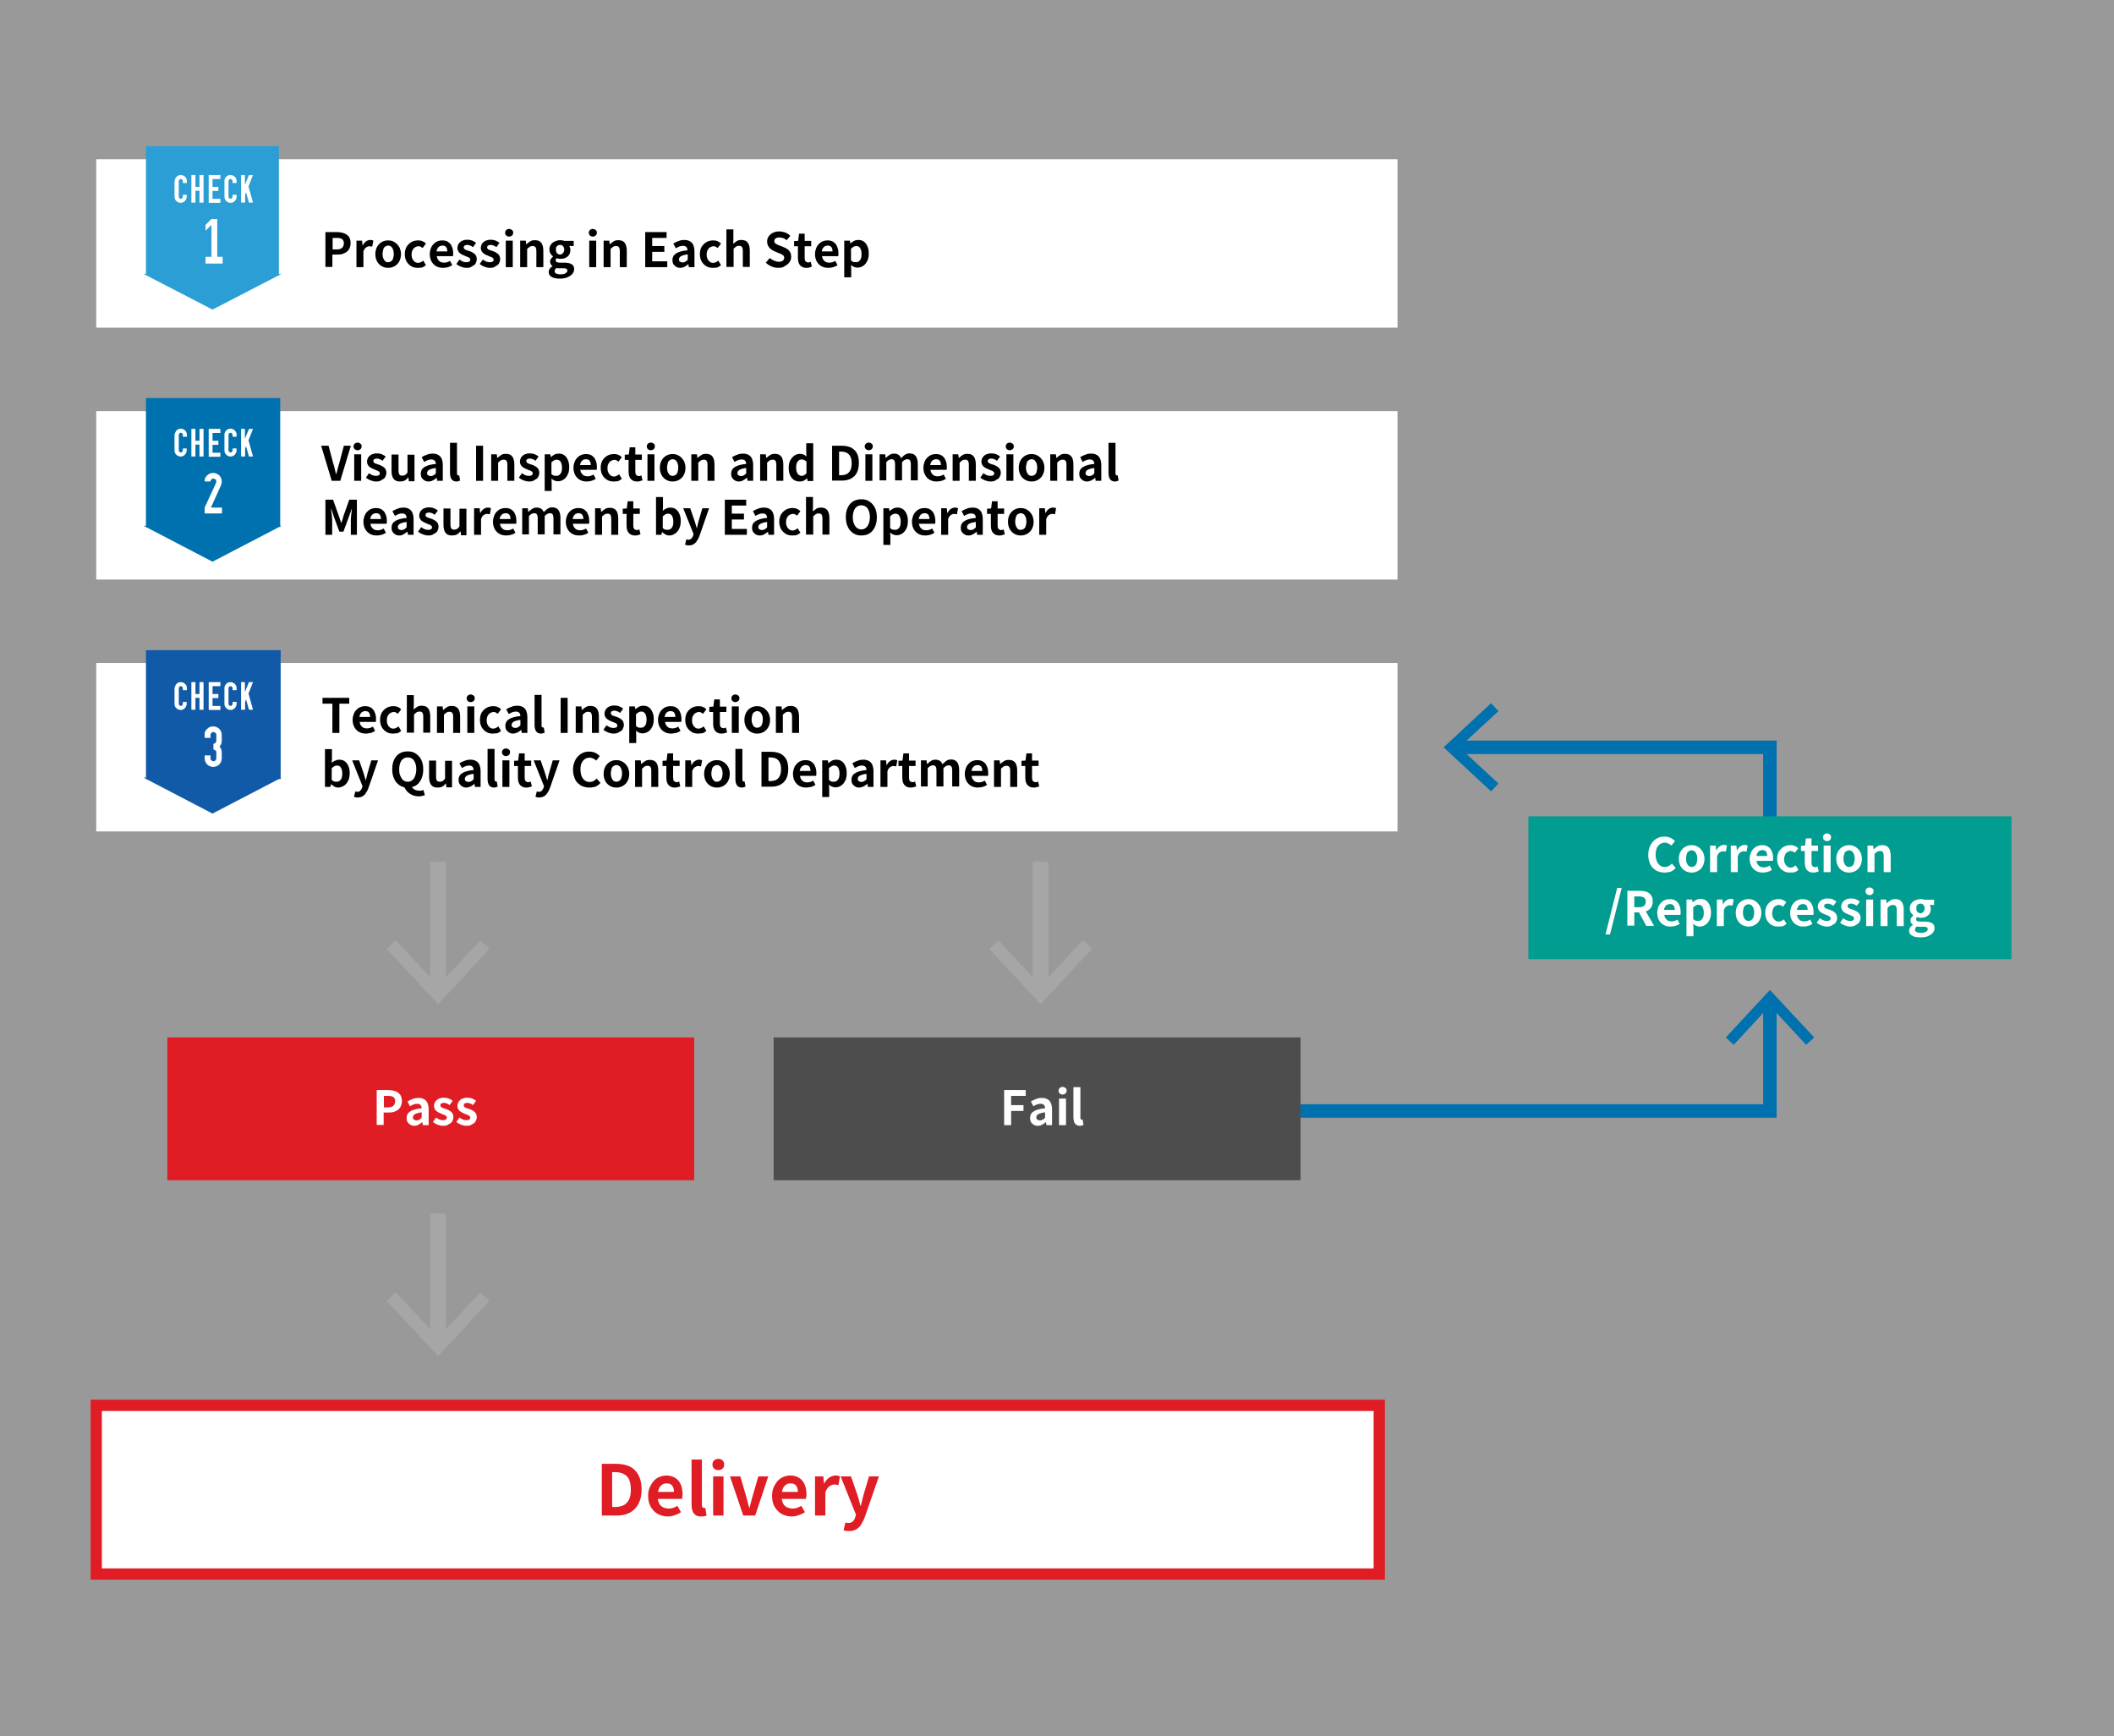 <?xml version="1.0" encoding="utf-8"?>
<!-- Generator: Adobe Illustrator 29.4.0, SVG Export Plug-In . SVG Version: 9.03 Build 0)  -->
<!DOCTYPE svg PUBLIC "-//W3C//DTD SVG 1.1//EN" "http://www.w3.org/Graphics/SVG/1.1/DTD/svg11.dtd">
<svg version="1.1" id="レイヤー_1" xmlns="http://www.w3.org/2000/svg" xmlns:xlink="http://www.w3.org/1999/xlink" x="0px"
	 y="0px" viewBox="0 0 940 772" style="enable-background:new 0 0 940 772;" xml:space="preserve">
<rect x="0" y="0" width="940" height="772" fill="#333333" stroke="none"/>
<g>
	<rect style="opacity:0.5;fill:#FFFFFF;" width="940" height="772"/>
</g>
<g id="矢印">
	<g>
		<g>
			<polyline style="fill:none;stroke:#0071AF;stroke-width:6;stroke-miterlimit:10;" points="787,369.7 787,332.3 647.1,332.3 			"/>
			<g>
				<polygon style="fill:#0071AF;" points="663,312.7 666.3,316.2 648.9,332.3 666.3,348.4 663,351.9 641.9,332.3 				"/>
			</g>
		</g>
	</g>
	<g>
		<g>
			<polyline style="fill:none;stroke:#0071AF;stroke-width:6;stroke-miterlimit:10;" points="571.5,494 787,494 787,445.4 			"/>
			<g>
				<polygon style="fill:#0071AF;" points="806.7,461.3 803.1,464.6 787,447.2 770.9,464.6 767.4,461.3 787,440.2 				"/>
			</g>
		</g>
	</g>
	<g>
		<g>
			<line style="fill:none;stroke:#A6A6A6;stroke-width:7;stroke-miterlimit:10;" x1="194.8" y1="383.1" x2="194.8" y2="440.4"/>
			<g>
				<polygon style="fill:#A6A6A6;" points="171.9,421.9 176,418.1 194.8,438.3 213.6,418.1 217.7,421.9 194.8,446.5 				"/>
			</g>
		</g>
	</g>
	<g>
		<g>
			<line style="fill:none;stroke:#A6A6A6;stroke-width:7;stroke-miterlimit:10;" x1="194.8" y1="539.6" x2="194.8" y2="597"/>
			<g>
				<polygon style="fill:#A6A6A6;" points="171.9,578.4 176,574.6 194.8,594.8 213.6,574.6 217.7,578.4 194.8,603 				"/>
			</g>
		</g>
	</g>
	<g>
		<g>
			<line style="fill:none;stroke:#A6A6A6;stroke-width:7;stroke-miterlimit:10;" x1="462.7" y1="383.1" x2="462.7" y2="440.4"/>
			<g>
				<polygon style="fill:#A6A6A6;" points="439.8,421.9 443.9,418.1 462.7,438.3 481.5,418.1 485.6,421.9 462.7,446.5 				"/>
			</g>
		</g>
	</g>
</g>
<g id="長方形">
	<rect x="74.4" y="461.3" style="fill:#E01C24;" width="234.3" height="63.5"/>
	<rect x="42.8" y="624.9" style="fill:#FFFFFF;stroke:#E01C24;stroke-width:5;stroke-miterlimit:10;" width="570.5" height="75"/>
	<rect x="344" y="461.3" style="fill:#4D4D4D;" width="234.3" height="63.5"/>
	<rect x="679.6" y="363" style="fill:#009D90;" width="214.8" height="63.5"/>
</g>
<g id="テキスト">
	<g>
		<path style="fill:#FFFFFF;" d="M167.5,500.3v-15.6h5.1c1.1,0,2.2,0.2,3.1,0.5c0.9,0.3,1.6,0.8,2.2,1.5c0.5,0.7,0.8,1.7,0.8,2.9
			c0,1.2-0.3,2.1-0.8,2.9s-1.3,1.3-2.2,1.7c-0.9,0.4-1.9,0.5-3,0.5h-2.1v5.5H167.5z M170.6,492.4h1.9c1.1,0,1.9-0.2,2.4-0.7
			s0.8-1.1,0.8-2s-0.3-1.5-0.8-1.9c-0.6-0.4-1.4-0.5-2.4-0.5h-1.8V492.4z"/>
		<path style="fill:#FFFFFF;" d="M184.2,500.6c-0.7,0-1.3-0.2-1.8-0.5c-0.5-0.3-0.9-0.7-1.2-1.2c-0.3-0.5-0.4-1.1-0.4-1.8
			c0-1.2,0.5-2.2,1.6-2.9s2.8-1.2,5.1-1.4c0-0.4-0.1-0.7-0.2-1c-0.1-0.3-0.3-0.5-0.6-0.7c-0.3-0.2-0.7-0.3-1.2-0.3
			c-0.5,0-1.1,0.1-1.6,0.3c-0.5,0.2-1.1,0.5-1.6,0.8l-1.1-2.1c0.5-0.3,1-0.6,1.5-0.8s1.1-0.4,1.6-0.6c0.6-0.1,1.2-0.2,1.8-0.2
			c1,0,1.8,0.2,2.5,0.6c0.7,0.4,1.2,1,1.5,1.7c0.3,0.8,0.5,1.7,0.5,2.9v6.9H188l-0.2-1.3h-0.1c-0.5,0.4-1,0.8-1.6,1.1
			C185.5,500.5,184.8,500.6,184.2,500.6z M185.2,498.2c0.4,0,0.8-0.1,1.2-0.3s0.7-0.5,1.1-0.9v-2.4c-1,0.1-1.7,0.3-2.3,0.5
			s-1,0.5-1.2,0.7c-0.2,0.3-0.4,0.6-0.4,1c0,0.5,0.1,0.8,0.4,1S184.7,498.2,185.2,498.2z"/>
		<path style="fill:#FFFFFF;" d="M197,500.6c-0.8,0-1.6-0.2-2.4-0.5c-0.8-0.3-1.5-0.7-2.1-1.2l1.4-2c0.5,0.4,1,0.7,1.5,0.9
			c0.5,0.2,1,0.3,1.6,0.3c0.6,0,1-0.1,1.3-0.3s0.4-0.5,0.4-0.9c0-0.3-0.1-0.5-0.4-0.7c-0.2-0.2-0.5-0.4-0.9-0.5s-0.8-0.3-1.2-0.5
			c-0.5-0.2-1-0.4-1.5-0.7c-0.5-0.3-0.9-0.6-1.2-1.1c-0.3-0.4-0.5-1-0.5-1.6c0-0.7,0.2-1.3,0.5-1.9c0.4-0.5,0.9-1,1.5-1.3
			c0.7-0.3,1.4-0.5,2.3-0.5c0.9,0,1.6,0.1,2.3,0.4c0.7,0.3,1.2,0.6,1.7,1l-1.4,1.9c-0.4-0.3-0.8-0.6-1.2-0.7
			c-0.4-0.2-0.8-0.3-1.3-0.3c-0.5,0-0.9,0.1-1.2,0.3s-0.4,0.5-0.4,0.8c0,0.3,0.1,0.5,0.3,0.7c0.2,0.2,0.5,0.4,0.9,0.5
			c0.4,0.1,0.7,0.3,1.2,0.4c0.4,0.1,0.8,0.3,1.2,0.5s0.7,0.4,1.1,0.7s0.6,0.6,0.8,1s0.3,0.9,0.3,1.4c0,0.7-0.2,1.3-0.5,1.9
			s-0.9,1-1.6,1.3C198.9,500.5,198.1,500.6,197,500.6z"/>
		<path style="fill:#FFFFFF;" d="M207.4,500.6c-0.8,0-1.6-0.2-2.4-0.5c-0.8-0.3-1.5-0.7-2.1-1.2l1.4-2c0.5,0.4,1,0.7,1.5,0.9
			c0.5,0.2,1,0.3,1.6,0.3c0.6,0,1-0.1,1.3-0.3s0.4-0.5,0.4-0.9c0-0.3-0.1-0.5-0.4-0.7c-0.2-0.2-0.5-0.4-0.9-0.5s-0.8-0.3-1.2-0.5
			c-0.5-0.2-1-0.4-1.5-0.7c-0.5-0.3-0.9-0.6-1.2-1.1c-0.3-0.4-0.5-1-0.5-1.6c0-0.7,0.2-1.3,0.5-1.9c0.4-0.5,0.9-1,1.5-1.3
			c0.7-0.3,1.4-0.5,2.3-0.5c0.9,0,1.6,0.1,2.3,0.4c0.7,0.3,1.2,0.6,1.7,1l-1.4,1.9c-0.4-0.3-0.8-0.6-1.2-0.7
			c-0.4-0.2-0.8-0.3-1.3-0.3c-0.5,0-0.9,0.1-1.2,0.3s-0.4,0.5-0.4,0.8c0,0.3,0.1,0.5,0.3,0.7c0.2,0.2,0.5,0.4,0.9,0.5
			c0.4,0.1,0.7,0.3,1.2,0.4c0.4,0.1,0.8,0.3,1.2,0.5s0.7,0.4,1.1,0.7s0.6,0.6,0.8,1s0.3,0.9,0.3,1.4c0,0.7-0.2,1.3-0.5,1.9
			s-0.9,1-1.6,1.3C209.3,500.5,208.5,500.6,207.4,500.6z"/>
	</g>
	<g>
		<path style="fill:#FFFFFF;" d="M446.5,500.3v-15.6h9.6v2.6h-6.5v4.1h5.5v2.6h-5.5v6.3H446.5z"/>
		<path style="fill:#FFFFFF;" d="M461.4,500.6c-0.7,0-1.3-0.2-1.8-0.5c-0.5-0.3-0.9-0.7-1.2-1.2c-0.3-0.5-0.4-1.1-0.4-1.8
			c0-1.2,0.5-2.2,1.6-2.9s2.8-1.2,5.1-1.4c0-0.4-0.1-0.7-0.2-1c-0.1-0.3-0.3-0.5-0.6-0.7c-0.3-0.2-0.7-0.3-1.2-0.3
			c-0.5,0-1.1,0.1-1.6,0.3c-0.5,0.2-1.1,0.5-1.6,0.8l-1.1-2.1c0.5-0.3,1-0.6,1.5-0.8s1.1-0.4,1.6-0.6c0.6-0.1,1.2-0.2,1.8-0.2
			c1,0,1.8,0.2,2.5,0.6c0.7,0.4,1.2,1,1.5,1.7c0.3,0.8,0.5,1.7,0.5,2.9v6.9h-2.5l-0.2-1.3h-0.1c-0.5,0.4-1,0.8-1.6,1.1
			C462.7,500.5,462.1,500.6,461.4,500.6z M462.4,498.2c0.4,0,0.8-0.1,1.2-0.3s0.7-0.5,1.1-0.9v-2.4c-1,0.1-1.7,0.3-2.3,0.5
			s-1,0.5-1.2,0.7c-0.2,0.3-0.4,0.6-0.4,1c0,0.5,0.1,0.8,0.4,1S462,498.2,462.4,498.2z"/>
		<path style="fill:#FFFFFF;" d="M472.5,486.7c-0.5,0-1-0.2-1.3-0.5c-0.3-0.3-0.5-0.7-0.5-1.2c0-0.5,0.2-0.9,0.5-1.2s0.8-0.5,1.3-0.5
			c0.5,0,0.9,0.2,1.3,0.5s0.5,0.7,0.5,1.2c0,0.5-0.2,0.9-0.5,1.2C473.4,486.5,473,486.7,472.5,486.7z M470.9,500.3v-11.8h3.1v11.8
			H470.9z"/>
		<path style="fill:#FFFFFF;" d="M480.2,500.6c-0.7,0-1.3-0.2-1.7-0.5c-0.4-0.3-0.7-0.7-0.9-1.3c-0.2-0.5-0.3-1.2-0.3-1.9v-13.5h3.1v13.6
			c0,0.4,0.1,0.6,0.2,0.7c0.1,0.1,0.3,0.2,0.4,0.2c0.1,0,0.1,0,0.2,0c0.1,0,0.1,0,0.2,0l0.4,2.3c-0.2,0.1-0.4,0.1-0.7,0.2
			C480.9,500.6,480.6,500.6,480.2,500.6z"/>
	</g>
	<g>
		<path style="fill:#FFFFFF;" d="M740.1,388c-1,0-1.9-0.2-2.8-0.5c-0.9-0.3-1.6-0.9-2.3-1.5c-0.7-0.7-1.2-1.5-1.5-2.5
			c-0.4-1-0.6-2.1-0.6-3.4s0.2-2.4,0.6-3.4c0.4-1,0.9-1.9,1.6-2.6s1.4-1.2,2.3-1.6c0.9-0.4,1.8-0.5,2.8-0.5c1,0,1.9,0.2,2.7,0.6
			c0.8,0.4,1.4,0.9,1.9,1.4l-1.6,2c-0.4-0.4-0.8-0.7-1.3-0.9c-0.5-0.2-1-0.4-1.6-0.4c-0.8,0-1.5,0.2-2.1,0.6s-1.1,1-1.5,1.8
			c-0.3,0.8-0.5,1.8-0.5,2.9c0,1.1,0.2,2.1,0.5,2.9s0.8,1.4,1.4,1.9s1.3,0.7,2.1,0.7c0.7,0,1.3-0.1,1.8-0.4c0.5-0.3,1-0.7,1.4-1.1
			l1.7,1.9c-0.6,0.8-1.4,1.3-2.2,1.7C742,387.8,741.1,388,740.1,388z"/>
		<path style="fill:#FFFFFF;" d="M752.2,388c-1,0-1.9-0.2-2.8-0.7s-1.6-1.2-2.1-2.1s-0.8-2-0.8-3.3c0-1.3,0.3-2.4,0.8-3.3s1.2-1.6,2.1-2.1
			s1.8-0.7,2.8-0.7c0.7,0,1.4,0.1,2.1,0.4c0.7,0.3,1.3,0.7,1.8,1.2c0.5,0.5,1,1.2,1.3,1.9c0.3,0.8,0.5,1.6,0.5,2.6
			c0,1.3-0.3,2.4-0.8,3.3s-1.2,1.6-2.1,2.1C754.1,387.8,753.2,388,752.2,388z M752.2,385.5c0.5,0,1-0.2,1.4-0.5
			c0.4-0.3,0.7-0.7,0.8-1.3c0.2-0.5,0.3-1.2,0.3-1.9s-0.1-1.4-0.3-1.9c-0.2-0.5-0.5-1-0.8-1.3c-0.4-0.3-0.8-0.5-1.4-0.5
			c-0.5,0-1,0.2-1.4,0.5c-0.4,0.3-0.7,0.7-0.8,1.3c-0.2,0.5-0.3,1.2-0.3,1.9s0.1,1.4,0.3,1.9c0.2,0.5,0.5,1,0.8,1.3
			C751.2,385.3,751.7,385.5,752.2,385.5z"/>
		<path style="fill:#FFFFFF;" d="M760.4,387.7V376h2.5l0.2,2.1h0.1c0.4-0.8,0.9-1.4,1.5-1.8s1.2-0.6,1.8-0.6c0.3,0,0.6,0,0.8,0.1
			c0.2,0,0.4,0.1,0.6,0.2l-0.5,2.7c-0.2-0.1-0.4-0.1-0.6-0.1c-0.2,0-0.4-0.1-0.7-0.1c-0.4,0-0.9,0.2-1.4,0.5s-0.9,0.9-1.2,1.8v7
			H760.4z"/>
		<path style="fill:#FFFFFF;" d="M769.6,387.7V376h2.5l0.2,2.1h0.1c0.4-0.8,0.9-1.4,1.5-1.8s1.2-0.6,1.8-0.6c0.3,0,0.6,0,0.8,0.1
			c0.2,0,0.4,0.1,0.6,0.2l-0.5,2.7c-0.2-0.1-0.4-0.1-0.6-0.1c-0.2,0-0.4-0.1-0.7-0.1c-0.4,0-0.9,0.2-1.4,0.5s-0.9,0.9-1.2,1.8v7
			H769.6z"/>
		<path style="fill:#FFFFFF;" d="M783.9,388c-1.1,0-2.1-0.2-3-0.7s-1.6-1.2-2.1-2.1c-0.5-0.9-0.8-2-0.8-3.3c0-1,0.2-1.8,0.5-2.6
			c0.3-0.8,0.7-1.4,1.2-1.9c0.5-0.5,1.1-1,1.8-1.2c0.7-0.3,1.3-0.4,2-0.4c1.1,0,2,0.2,2.7,0.7c0.7,0.5,1.3,1.1,1.6,2
			c0.4,0.8,0.6,1.8,0.6,2.9c0,0.3,0,0.5,0,0.8c0,0.3-0.1,0.5-0.1,0.6H781c0.1,0.6,0.3,1.2,0.6,1.6s0.7,0.8,1.1,1
			c0.5,0.2,1,0.3,1.6,0.3c0.5,0,0.9-0.1,1.3-0.2c0.4-0.1,0.8-0.3,1.3-0.6l1,1.9c-0.6,0.4-1.2,0.7-1.9,0.9S784.6,388,783.9,388z
			 M781,380.6h4.8c0-0.8-0.2-1.4-0.5-1.9c-0.4-0.5-0.9-0.7-1.7-0.7c-0.4,0-0.8,0.1-1.2,0.3s-0.7,0.5-0.9,0.9
			C781.2,379.6,781.1,380.1,781,380.6z"/>
		<path style="fill:#FFFFFF;" d="M796,388c-1.1,0-2.1-0.2-2.9-0.7c-0.9-0.5-1.6-1.2-2.1-2.1s-0.8-2-0.8-3.3c0-1.3,0.3-2.4,0.8-3.3
			c0.6-0.9,1.3-1.6,2.2-2.1c0.9-0.5,1.9-0.7,3-0.7c0.7,0,1.4,0.1,1.9,0.4c0.6,0.2,1.1,0.6,1.5,1l-1.5,2c-0.3-0.3-0.6-0.4-0.9-0.6
			c-0.3-0.1-0.6-0.2-0.9-0.2c-0.6,0-1.1,0.2-1.6,0.5c-0.5,0.3-0.8,0.7-1,1.3c-0.2,0.5-0.4,1.2-0.4,1.9s0.1,1.4,0.4,1.9
			c0.2,0.5,0.6,1,1,1.3c0.4,0.3,0.9,0.5,1.5,0.5c0.4,0,0.8-0.1,1.2-0.3c0.4-0.2,0.7-0.4,1.1-0.7l1.2,2c-0.6,0.5-1.2,0.9-1.9,1.1
			C797.3,387.9,796.6,388,796,388z"/>
		<path style="fill:#FFFFFF;" d="M806.3,388c-0.9,0-1.7-0.2-2.2-0.6c-0.6-0.4-1-0.9-1.2-1.5c-0.3-0.7-0.4-1.4-0.4-2.3v-5.2h-1.7v-2.3
			l1.8-0.1l0.4-3.2h2.5v3.2h2.9v2.4h-2.9v5.2c0,0.7,0.1,1.2,0.4,1.5c0.3,0.3,0.7,0.5,1.2,0.5c0.2,0,0.4,0,0.6-0.1
			c0.2-0.1,0.4-0.1,0.5-0.2l0.5,2.2c-0.3,0.1-0.7,0.2-1.1,0.3C807.3,388,806.9,388,806.3,388z"/>
		<path style="fill:#FFFFFF;" d="M812.4,374c-0.5,0-1-0.2-1.3-0.5c-0.3-0.3-0.5-0.7-0.5-1.2c0-0.5,0.2-0.9,0.5-1.2c0.3-0.3,0.8-0.5,1.3-0.5
			c0.5,0,0.9,0.2,1.3,0.5s0.5,0.7,0.5,1.2c0,0.5-0.2,0.9-0.5,1.2C813.4,373.9,813,374,812.4,374z M810.9,387.7V376h3.1v11.8H810.9z"
			/>
		<path style="fill:#FFFFFF;" d="M822.2,388c-1,0-1.9-0.2-2.8-0.7s-1.6-1.2-2.1-2.1s-0.8-2-0.8-3.3c0-1.3,0.3-2.4,0.8-3.3s1.2-1.6,2.1-2.1
			s1.8-0.7,2.8-0.7c0.7,0,1.4,0.1,2.1,0.4c0.7,0.3,1.3,0.7,1.8,1.2c0.5,0.5,1,1.2,1.3,1.9c0.3,0.8,0.5,1.6,0.5,2.6
			c0,1.3-0.3,2.4-0.8,3.3s-1.2,1.6-2.1,2.1C824.1,387.8,823.2,388,822.2,388z M822.2,385.5c0.5,0,1-0.2,1.4-0.5
			c0.4-0.3,0.7-0.7,0.8-1.3c0.2-0.5,0.3-1.2,0.3-1.9s-0.1-1.4-0.3-1.9c-0.2-0.5-0.5-1-0.8-1.3c-0.4-0.3-0.8-0.5-1.4-0.5
			c-0.5,0-1,0.2-1.4,0.5c-0.4,0.3-0.7,0.7-0.8,1.3c-0.2,0.5-0.3,1.2-0.3,1.9s0.1,1.4,0.3,1.9c0.2,0.5,0.5,1,0.8,1.3
			C821.2,385.3,821.6,385.5,822.2,385.5z"/>
		<path style="fill:#FFFFFF;" d="M830.4,387.7V376h2.5l0.2,1.6h0.1c0.5-0.5,1.1-0.9,1.7-1.3s1.3-0.5,2.1-0.5c1.3,0,2.2,0.4,2.8,1.2
			c0.6,0.8,0.9,2,0.9,3.5v7.3h-3.1v-7c0-0.9-0.1-1.5-0.4-1.9s-0.7-0.5-1.3-0.5c-0.5,0-0.9,0.1-1.2,0.3c-0.4,0.2-0.8,0.6-1.2,1v8.1
			H830.4z"/>
		<path style="fill:#FFFFFF;" d="M713.9,415.5l5.2-20.7h2l-5.2,20.7H713.9z"/>
		<path style="fill:#FFFFFF;" d="M723.6,411.7v-15.6h5.4c1.1,0,2.1,0.1,3,0.4s1.6,0.8,2.1,1.5c0.5,0.7,0.8,1.6,0.8,2.8
			c0,1.1-0.3,2.1-0.8,2.8c-0.5,0.7-1.2,1.3-2.1,1.6c-0.9,0.3-1.9,0.5-3,0.5h-2.3v5.9H723.6z M726.7,403.4h2c1,0,1.8-0.2,2.3-0.6
			c0.5-0.4,0.8-1,0.8-1.9c0-0.8-0.3-1.4-0.8-1.8c-0.5-0.3-1.3-0.5-2.3-0.5h-2V403.4z M732,411.7l-3.6-6.7l2.2-1.9l4.9,8.6H732z"/>
		<path style="fill:#FFFFFF;" d="M742.8,412c-1.1,0-2.1-0.2-3-0.7s-1.6-1.2-2.1-2.1c-0.5-0.9-0.8-2-0.8-3.3c0-1,0.2-1.8,0.5-2.6
			c0.3-0.8,0.7-1.4,1.2-1.9c0.5-0.5,1.1-1,1.8-1.2c0.7-0.3,1.3-0.4,2-0.4c1.1,0,2,0.2,2.7,0.7c0.7,0.5,1.3,1.1,1.6,2
			c0.4,0.8,0.6,1.8,0.6,2.9c0,0.3,0,0.5,0,0.8c0,0.3-0.1,0.5-0.1,0.6h-7.2c0.1,0.6,0.3,1.2,0.6,1.6s0.7,0.8,1.1,1
			c0.5,0.2,1,0.3,1.6,0.3c0.5,0,0.9-0.1,1.3-0.2c0.4-0.1,0.8-0.3,1.3-0.6l1,1.9c-0.6,0.4-1.2,0.7-1.9,0.9S743.5,412,742.8,412z
			 M739.9,404.6h4.8c0-0.8-0.2-1.4-0.5-1.9c-0.4-0.5-0.9-0.7-1.7-0.7c-0.4,0-0.8,0.1-1.2,0.3s-0.7,0.5-0.9,0.9
			C740.1,403.6,740,404.1,739.9,404.6z"/>
		<path style="fill:#FFFFFF;" d="M749.9,416.2V400h2.5l0.2,1.2h0.1c0.5-0.4,1-0.8,1.6-1.1c0.6-0.3,1.2-0.4,1.8-0.4c1,0,1.8,0.2,2.5,0.7
			c0.7,0.5,1.2,1.2,1.6,2.1c0.4,0.9,0.6,1.9,0.6,3.2c0,1.3-0.2,2.5-0.7,3.4c-0.5,1-1.1,1.7-1.9,2.2c-0.8,0.5-1.6,0.7-2.4,0.7
			c-0.5,0-1-0.1-1.5-0.3s-1-0.5-1.4-0.9l0.1,1.9v3.6H749.9z M755.1,409.5c0.5,0,0.9-0.1,1.3-0.4c0.4-0.3,0.7-0.7,0.9-1.2
			s0.3-1.3,0.3-2.1c0-0.7-0.1-1.4-0.3-1.9c-0.2-0.5-0.4-0.9-0.8-1.2s-0.8-0.4-1.3-0.4c-0.4,0-0.8,0.1-1.1,0.3
			c-0.4,0.2-0.8,0.5-1.2,0.9v5.2c0.4,0.3,0.7,0.6,1.1,0.7C754.4,409.4,754.8,409.5,755.1,409.5z"/>
		<path style="fill:#FFFFFF;" d="M763.4,411.7V400h2.5l0.2,2.1h0.1c0.4-0.8,0.9-1.4,1.5-1.8s1.2-0.6,1.8-0.6c0.3,0,0.6,0,0.8,0.1
			c0.2,0,0.4,0.1,0.6,0.2l-0.5,2.7c-0.2-0.1-0.4-0.1-0.6-0.1c-0.2,0-0.4-0.1-0.7-0.1c-0.4,0-0.9,0.2-1.4,0.5s-0.9,0.9-1.2,1.8v7
			H763.4z"/>
		<path style="fill:#FFFFFF;" d="M777.5,412c-1,0-1.9-0.2-2.8-0.7s-1.6-1.2-2.1-2.1s-0.8-2-0.8-3.3c0-1.3,0.3-2.4,0.8-3.3s1.2-1.6,2.1-2.1
			s1.8-0.7,2.8-0.7c0.7,0,1.4,0.1,2.1,0.4c0.7,0.3,1.3,0.7,1.8,1.2c0.5,0.5,1,1.2,1.3,1.9c0.3,0.8,0.5,1.6,0.5,2.6
			c0,1.3-0.3,2.4-0.8,3.3s-1.2,1.6-2.1,2.1C779.4,411.8,778.5,412,777.5,412z M777.5,409.5c0.5,0,1-0.2,1.4-0.5
			c0.4-0.3,0.7-0.7,0.8-1.3c0.2-0.5,0.3-1.2,0.3-1.9s-0.1-1.4-0.3-1.9c-0.2-0.5-0.5-1-0.8-1.3c-0.4-0.3-0.8-0.5-1.4-0.5
			c-0.5,0-1,0.2-1.4,0.5c-0.4,0.3-0.7,0.7-0.8,1.3c-0.2,0.5-0.3,1.2-0.3,1.9s0.1,1.4,0.3,1.9c0.2,0.5,0.5,1,0.8,1.3
			C776.5,409.3,776.9,409.5,777.5,409.5z"/>
		<path style="fill:#FFFFFF;" d="M790.7,412c-1.1,0-2.1-0.2-2.9-0.7c-0.9-0.5-1.6-1.2-2.1-2.1s-0.8-2-0.8-3.3c0-1.3,0.3-2.4,0.8-3.3
			c0.6-0.9,1.3-1.6,2.2-2.1c0.9-0.5,1.9-0.7,3-0.7c0.7,0,1.4,0.1,1.9,0.4c0.6,0.2,1.1,0.6,1.5,1l-1.5,2c-0.3-0.3-0.6-0.4-0.9-0.6
			c-0.3-0.1-0.6-0.2-0.9-0.2c-0.6,0-1.1,0.2-1.6,0.5c-0.5,0.3-0.8,0.7-1,1.3c-0.2,0.5-0.4,1.2-0.4,1.9s0.1,1.4,0.4,1.9
			c0.2,0.5,0.6,1,1,1.3c0.4,0.3,0.9,0.5,1.5,0.5c0.4,0,0.8-0.1,1.2-0.3c0.4-0.2,0.7-0.4,1.1-0.7l1.2,2c-0.6,0.5-1.2,0.9-1.9,1.1
			C792,411.9,791.4,412,790.7,412z"/>
		<path style="fill:#FFFFFF;" d="M801.9,412c-1.1,0-2.1-0.2-3-0.7s-1.6-1.2-2.1-2.1c-0.5-0.9-0.8-2-0.8-3.3c0-1,0.2-1.8,0.5-2.6
			c0.3-0.8,0.7-1.4,1.2-1.9c0.5-0.5,1.1-1,1.8-1.2c0.7-0.3,1.3-0.4,2-0.4c1.1,0,2,0.2,2.7,0.7c0.7,0.5,1.3,1.1,1.6,2
			c0.4,0.8,0.6,1.8,0.6,2.9c0,0.3,0,0.5,0,0.8c0,0.3-0.1,0.5-0.1,0.6H799c0.1,0.6,0.3,1.2,0.6,1.6s0.7,0.8,1.1,1
			c0.5,0.2,1,0.3,1.6,0.3c0.5,0,0.9-0.1,1.3-0.2c0.4-0.1,0.8-0.3,1.3-0.6l1,1.9c-0.6,0.4-1.2,0.7-1.9,0.9S802.6,412,801.9,412z
			 M799,404.6h4.8c0-0.8-0.2-1.4-0.5-1.9c-0.4-0.5-0.9-0.7-1.7-0.7c-0.4,0-0.8,0.1-1.2,0.3s-0.7,0.5-0.9,0.9
			C799.2,403.6,799.1,404.1,799,404.6z"/>
		<path style="fill:#FFFFFF;" d="M812.3,412c-0.8,0-1.6-0.2-2.4-0.5c-0.8-0.3-1.5-0.7-2.1-1.2l1.4-2c0.5,0.4,1,0.7,1.5,0.9
			c0.5,0.2,1,0.3,1.6,0.3c0.6,0,1-0.1,1.3-0.3s0.4-0.5,0.4-0.9c0-0.3-0.1-0.5-0.4-0.7c-0.2-0.2-0.5-0.4-0.9-0.5
			c-0.4-0.2-0.8-0.3-1.2-0.5c-0.5-0.2-1-0.4-1.5-0.7c-0.5-0.3-0.9-0.6-1.2-1.1s-0.5-1-0.5-1.6c0-0.7,0.2-1.3,0.5-1.9
			c0.4-0.5,0.9-1,1.5-1.3c0.7-0.3,1.4-0.5,2.3-0.5c0.9,0,1.6,0.1,2.3,0.4c0.7,0.3,1.2,0.6,1.7,1l-1.4,1.9c-0.4-0.3-0.8-0.6-1.2-0.7
			c-0.4-0.2-0.8-0.3-1.3-0.3c-0.5,0-0.9,0.1-1.2,0.3s-0.4,0.5-0.4,0.8c0,0.3,0.1,0.5,0.3,0.7c0.2,0.2,0.5,0.4,0.9,0.5
			c0.4,0.1,0.7,0.3,1.2,0.4c0.4,0.1,0.8,0.3,1.2,0.5c0.4,0.2,0.7,0.4,1.1,0.7c0.3,0.3,0.6,0.6,0.8,1c0.2,0.4,0.3,0.9,0.3,1.4
			c0,0.7-0.2,1.3-0.5,1.9c-0.4,0.6-0.9,1-1.6,1.3C814.2,411.8,813.4,412,812.3,412z"/>
		<path style="fill:#FFFFFF;" d="M822.7,412c-0.8,0-1.6-0.2-2.4-0.5c-0.8-0.3-1.5-0.7-2.1-1.2l1.4-2c0.5,0.4,1,0.7,1.5,0.9
			c0.5,0.2,1,0.3,1.6,0.3c0.6,0,1-0.1,1.3-0.3s0.4-0.5,0.4-0.9c0-0.3-0.1-0.5-0.4-0.7c-0.2-0.2-0.5-0.4-0.9-0.5
			c-0.4-0.2-0.8-0.3-1.2-0.5c-0.5-0.2-1-0.4-1.5-0.7c-0.5-0.3-0.9-0.6-1.2-1.1s-0.5-1-0.5-1.6c0-0.7,0.2-1.3,0.5-1.9
			c0.4-0.5,0.9-1,1.5-1.3c0.7-0.3,1.4-0.5,2.3-0.5c0.9,0,1.6,0.1,2.3,0.4c0.7,0.3,1.2,0.6,1.7,1l-1.4,1.9c-0.4-0.3-0.8-0.6-1.2-0.7
			c-0.4-0.2-0.8-0.3-1.3-0.3c-0.5,0-0.9,0.1-1.2,0.3s-0.4,0.5-0.4,0.8c0,0.3,0.1,0.5,0.3,0.7c0.2,0.2,0.5,0.4,0.9,0.5
			c0.4,0.1,0.7,0.3,1.2,0.4c0.4,0.1,0.8,0.3,1.2,0.5c0.4,0.2,0.7,0.4,1.1,0.7c0.3,0.3,0.6,0.6,0.8,1c0.2,0.4,0.3,0.9,0.3,1.4
			c0,0.7-0.2,1.3-0.5,1.9c-0.4,0.6-0.9,1-1.6,1.3C824.6,411.8,823.8,412,822.7,412z"/>
		<path style="fill:#FFFFFF;" d="M831.3,398c-0.5,0-1-0.2-1.3-0.5c-0.3-0.3-0.5-0.7-0.5-1.2c0-0.5,0.2-0.9,0.5-1.2c0.3-0.3,0.8-0.5,1.3-0.5
			c0.5,0,0.9,0.2,1.3,0.5s0.5,0.7,0.5,1.2c0,0.5-0.2,0.9-0.5,1.2C832.3,397.9,831.8,398,831.3,398z M829.8,411.7V400h3.1v11.8H829.8
			z"/>
		<path style="fill:#FFFFFF;" d="M836.2,411.7V400h2.5l0.2,1.6h0.1c0.5-0.5,1.1-0.9,1.7-1.3s1.3-0.5,2.1-0.5c1.3,0,2.2,0.4,2.8,1.2
			c0.6,0.8,0.9,2,0.9,3.5v7.3h-3.1v-7c0-0.9-0.1-1.5-0.4-1.9s-0.7-0.5-1.3-0.5c-0.5,0-0.9,0.1-1.2,0.3c-0.4,0.2-0.8,0.6-1.2,1v8.1
			H836.2z"/>
		<path style="fill:#FFFFFF;" d="M853.8,416.8c-0.9,0-1.8-0.1-2.5-0.3s-1.3-0.5-1.8-1c-0.4-0.4-0.6-1-0.6-1.7c0-0.5,0.1-0.9,0.4-1.4
			c0.3-0.4,0.7-0.8,1.3-1.1v-0.1c-0.3-0.2-0.6-0.5-0.8-0.8c-0.2-0.3-0.3-0.7-0.3-1.2c0-0.4,0.1-0.8,0.4-1.2c0.3-0.4,0.6-0.7,0.9-1
			V407c-0.4-0.3-0.8-0.7-1.1-1.2s-0.5-1.1-0.5-1.8c0-0.9,0.2-1.7,0.7-2.3c0.4-0.6,1-1.1,1.8-1.4c0.7-0.3,1.5-0.5,2.3-0.5
			c0.3,0,0.7,0,1,0.1c0.3,0.1,0.6,0.1,0.8,0.2h4.2v2.3h-2c0.2,0.2,0.3,0.5,0.4,0.8s0.1,0.6,0.1,1c0,0.9-0.2,1.6-0.6,2.2
			c-0.4,0.6-1,1-1.6,1.3c-0.7,0.3-1.5,0.4-2.3,0.4c-0.2,0-0.4,0-0.7-0.1c-0.3,0-0.5-0.1-0.8-0.2c-0.2,0.1-0.3,0.3-0.4,0.4
			c-0.1,0.1-0.1,0.3-0.1,0.6c0,0.3,0.1,0.5,0.4,0.7c0.3,0.2,0.8,0.3,1.4,0.3h2c1.4,0,2.5,0.2,3.3,0.7c0.8,0.5,1.1,1.2,1.1,2.2
			c0,0.8-0.3,1.5-0.8,2.1c-0.5,0.6-1.3,1.1-2.2,1.5S855.1,416.8,853.8,416.8z M854.2,414.8c0.6,0,1.1-0.1,1.6-0.2
			c0.4-0.2,0.8-0.4,1-0.6s0.4-0.5,0.4-0.8c0-0.4-0.2-0.7-0.5-0.9s-0.8-0.2-1.4-0.2h-1.4c-0.3,0-0.7,0-0.9,0s-0.5-0.1-0.7-0.1
			c-0.3,0.2-0.5,0.4-0.6,0.7s-0.2,0.5-0.2,0.7c0,0.5,0.3,0.8,0.8,1.1C852.7,414.7,853.4,414.8,854.2,414.8z M853.9,406.1
			c0.3,0,0.7-0.1,0.9-0.3c0.3-0.2,0.5-0.4,0.7-0.7c0.2-0.3,0.3-0.7,0.3-1.2s-0.1-0.9-0.3-1.2s-0.4-0.6-0.7-0.7
			c-0.3-0.2-0.6-0.2-0.9-0.2c-0.3,0-0.6,0.1-0.9,0.2c-0.3,0.2-0.5,0.4-0.7,0.7c-0.2,0.3-0.2,0.7-0.2,1.2s0.1,0.9,0.2,1.2
			c0.2,0.3,0.4,0.6,0.7,0.7S853.6,406.1,853.9,406.1z"/>
	</g>
	<g>
		<path style="fill:#E01C24;" d="M267.6,673.9v-23h6.3c2.4,0,4.4,0.4,6.1,1.2c1.7,0.8,3,2.1,3.9,3.8c0.9,1.7,1.4,3.8,1.4,6.4
			s-0.5,4.7-1.4,6.4c-0.9,1.7-2.2,3-3.8,3.9c-1.7,0.9-3.6,1.3-5.9,1.3H267.6z M272.2,670.1h1.4c1.4,0,2.7-0.3,3.7-0.8
			c1-0.5,1.8-1.4,2.4-2.5c0.6-1.2,0.8-2.7,0.8-4.5c0-1.9-0.3-3.4-0.8-4.5s-1.4-1.9-2.4-2.4c-1-0.5-2.3-0.8-3.7-0.8h-1.4V670.1z"/>
		<path style="fill:#E01C24;" d="M296.9,674.3c-1.6,0-3.1-0.4-4.4-1.1c-1.3-0.7-2.3-1.8-3.1-3.1s-1.2-3-1.2-4.9c0-1.4,0.2-2.7,0.7-3.8
			s1.1-2.1,1.8-2.9s1.6-1.4,2.6-1.8s2-0.6,3-0.6c1.6,0,2.9,0.4,4,1.1c1.1,0.7,1.9,1.7,2.4,2.9c0.5,1.2,0.8,2.7,0.8,4.3
			c0,0.4,0,0.8-0.1,1.2c0,0.4-0.1,0.7-0.2,0.9h-10.7c0.1,0.9,0.4,1.7,0.8,2.4c0.4,0.6,1,1.1,1.7,1.4s1.5,0.5,2.3,0.5
			c0.7,0,1.4-0.1,2-0.3c0.6-0.2,1.2-0.5,1.9-0.9l1.6,2.8c-0.8,0.6-1.8,1-2.9,1.4C299.1,674.1,298,674.3,296.9,674.3z M292.6,663.4
			h7.1c0-1.2-0.3-2.1-0.8-2.8c-0.5-0.7-1.4-1-2.5-1c-0.6,0-1.2,0.1-1.7,0.4c-0.5,0.3-1,0.7-1.4,1.3
			C293,661.9,292.7,662.6,292.6,663.4z"/>
		<path style="fill:#E01C24;" d="M311.7,674.3c-1.1,0-1.9-0.2-2.5-0.7c-0.6-0.4-1.1-1.1-1.3-1.9c-0.3-0.8-0.4-1.7-0.4-2.8v-19.9h4.6v20.1
			c0,0.5,0.1,0.9,0.3,1.1c0.2,0.2,0.4,0.3,0.6,0.3c0.1,0,0.2,0,0.3,0c0.1,0,0.2,0,0.3,0l0.6,3.4c-0.3,0.1-0.6,0.2-1,0.3
			C312.7,674.3,312.2,674.3,311.7,674.3z"/>
		<path style="fill:#E01C24;" d="M319.4,653.7c-0.8,0-1.4-0.2-1.9-0.7s-0.7-1-0.7-1.8c0-0.7,0.2-1.3,0.7-1.8c0.5-0.5,1.1-0.7,1.9-0.7
			c0.8,0,1.4,0.2,1.9,0.7c0.5,0.5,0.7,1.1,0.7,1.8c0,0.8-0.2,1.4-0.7,1.8C320.8,653.5,320.2,653.7,319.4,653.7z M317.1,673.9v-17.4
			h4.6v17.4H317.1z"/>
		<path style="fill:#E01C24;" d="M330.5,673.9l-5.9-17.4h4.6l2.5,8.6c0.2,0.9,0.5,1.7,0.7,2.6c0.2,0.9,0.5,1.8,0.7,2.7h0.2
			c0.2-0.9,0.5-1.8,0.7-2.7c0.2-0.9,0.5-1.8,0.7-2.6l2.5-8.6h4.4l-5.8,17.4H330.5z"/>
		<path style="fill:#E01C24;" d="M352,674.3c-1.6,0-3.1-0.4-4.4-1.1c-1.3-0.7-2.3-1.8-3.1-3.1s-1.2-3-1.2-4.9c0-1.4,0.2-2.7,0.7-3.8
			s1.1-2.1,1.8-2.9s1.6-1.4,2.6-1.8s2-0.6,3-0.6c1.6,0,2.9,0.4,4,1.1c1.1,0.7,1.9,1.7,2.4,2.9c0.5,1.2,0.8,2.7,0.8,4.3
			c0,0.4,0,0.8-0.1,1.2c0,0.4-0.1,0.7-0.2,0.9h-10.7c0.1,0.9,0.4,1.7,0.8,2.4c0.4,0.6,1,1.1,1.7,1.4s1.5,0.5,2.3,0.5
			c0.7,0,1.4-0.1,2-0.3c0.6-0.2,1.2-0.5,1.9-0.9l1.6,2.8c-0.8,0.6-1.8,1-2.9,1.4C354.1,674.1,353.1,674.3,352,674.3z M347.7,663.4
			h7.1c0-1.2-0.3-2.1-0.8-2.8c-0.5-0.7-1.4-1-2.5-1c-0.6,0-1.2,0.1-1.7,0.4c-0.5,0.3-1,0.7-1.4,1.3
			C348.1,661.9,347.8,662.6,347.7,663.4z"/>
		<path style="fill:#E01C24;" d="M362.4,673.9v-17.4h3.7l0.3,3.1h0.1c0.6-1.1,1.4-2,2.3-2.6c0.9-0.6,1.8-0.9,2.7-0.9c0.5,0,0.9,0,1.2,0.1
			c0.3,0.1,0.6,0.2,0.8,0.3l-0.7,3.9c-0.3-0.1-0.6-0.1-0.9-0.2c-0.3-0.1-0.6-0.1-1-0.1c-0.7,0-1.4,0.3-2.1,0.8
			c-0.7,0.5-1.3,1.4-1.8,2.6v10.4H362.4z"/>
		<path style="fill:#E01C24;" d="M377.5,680.8c-0.5,0-1,0-1.3-0.1c-0.4-0.1-0.7-0.1-1.1-0.2l0.8-3.5c0.2,0,0.4,0.1,0.6,0.1
			c0.2,0.1,0.4,0.1,0.6,0.1c0.9,0,1.6-0.2,2.1-0.7c0.5-0.5,0.9-1.1,1.1-1.9l0.3-1.1l-6.8-17h4.6l2.8,8.1c0.3,0.8,0.5,1.6,0.7,2.4
			c0.2,0.8,0.5,1.7,0.7,2.5h0.2c0.2-0.8,0.4-1.6,0.6-2.5c0.2-0.8,0.4-1.6,0.6-2.4l2.4-8.1h4.4l-6.2,17.9c-0.5,1.4-1.1,2.5-1.7,3.5
			c-0.6,1-1.4,1.7-2.3,2.2S378.8,680.8,377.5,680.8z"/>
	</g>
</g>
<g id="CHECK1">
	<rect x="42.8" y="70.8" style="fill:#FFFFFF;" width="578.6" height="74.9"/>
	<g>
		<g>
			<rect x="65.4" y="65.5" style="fill:#2A9ED5;" width="58.2" height="56.3"/>
			<path style="fill:#2A9ED5;" d="M123,66v55.3H65.9V66H123 M124,65H64.9v57.3H124V65L124,65z"/>
		</g>
		<polygon style="fill:#2A9ED5;stroke:#2A9ED5;stroke-miterlimit:10;" points="94.5,137.1 123.1,122.3 65.9,122.3 		"/>
	</g>
	<g>
		<path style="fill:#FFFFFF;" d="M78.5,78.6c0.5-0.5,1.1-0.8,1.9-0.8c0.7,0,1.3,0.3,1.9,0.8c0.5,0.5,0.8,1.1,0.8,1.9v0.9h-1.8v-0.9
			c0-0.2-0.1-0.5-0.3-0.6c-0.2-0.2-0.4-0.3-0.6-0.3c-0.2,0-0.5,0.1-0.6,0.3c-0.2,0.2-0.3,0.4-0.3,0.6v7c0,0.2,0.1,0.5,0.3,0.6
			c0.2,0.2,0.4,0.3,0.6,0.3c0.2,0,0.5-0.1,0.6-0.3c0.2-0.2,0.3-0.4,0.3-0.6v-0.9H83v0.9c0,0.7-0.3,1.3-0.8,1.9
			c-0.5,0.5-1.1,0.8-1.9,0.8c-0.7,0-1.3-0.3-1.9-0.8c-0.5-0.5-0.8-1.1-0.8-1.9v-7C77.8,79.7,78,79.1,78.5,78.6z"/>
		<path style="fill:#FFFFFF;" d="M85.1,77.8h1.8v5.3h1.8v-5.3h1.8v12.3h-1.8v-5.3h-1.8v5.3h-1.8V77.8z"/>
		<path style="fill:#FFFFFF;" d="M92.8,90.1V77.8H98v1.8h-3.5v3.5h2.6v1.8h-2.6v3.5H98v1.8H92.8z"/>
		<path style="fill:#FFFFFF;" d="M100.6,78.6c0.5-0.5,1.1-0.8,1.9-0.8c0.7,0,1.3,0.3,1.9,0.8c0.5,0.5,0.8,1.1,0.8,1.9v0.9h-1.8v-0.9
			c0-0.2-0.1-0.5-0.3-0.6c-0.2-0.2-0.4-0.3-0.6-0.3c-0.2,0-0.5,0.1-0.6,0.3c-0.2,0.2-0.3,0.4-0.3,0.6v7c0,0.2,0.1,0.5,0.3,0.6
			c0.2,0.2,0.4,0.3,0.6,0.3c0.2,0,0.5-0.1,0.6-0.3c0.2-0.2,0.3-0.4,0.3-0.6v-0.9h1.8v0.9c0,0.7-0.3,1.3-0.8,1.9
			c-0.5,0.5-1.1,0.8-1.9,0.8c-0.7,0-1.3-0.3-1.9-0.8c-0.5-0.5-0.8-1.1-0.8-1.9v-7C99.8,79.7,100,79.1,100.6,78.6z"/>
		<path style="fill:#FFFFFF;" d="M107.1,77.8h1.8v4.4l1.8-4.4h1.8l-2,5.1l2,7.2h-1.8l-1.3-4.6l-0.4,1.1v3.5h-1.8V77.8z"/>
	</g>
	<g>
		<path d="M144.7,118.8v-15.6h5.1c1.1,0,2.2,0.2,3.1,0.5c0.9,0.3,1.6,0.8,2.2,1.5c0.5,0.7,0.8,1.7,0.8,2.9c0,1.2-0.3,2.1-0.8,2.9
			s-1.3,1.3-2.2,1.7c-0.9,0.4-1.9,0.5-3,0.5h-2.1v5.5H144.7z M147.8,110.9h1.9c1.1,0,1.9-0.2,2.4-0.7s0.8-1.1,0.8-2
			s-0.3-1.5-0.8-1.9c-0.6-0.4-1.4-0.5-2.4-0.5h-1.8V110.9z"/>
		<path d="M158.5,118.8v-11.8h2.5l0.2,2.1h0.1c0.4-0.8,0.9-1.4,1.5-1.8c0.6-0.4,1.2-0.6,1.8-0.6c0.3,0,0.6,0,0.8,0.1
			c0.2,0,0.4,0.1,0.6,0.2l-0.5,2.7c-0.2-0.1-0.4-0.1-0.6-0.1c-0.2,0-0.4-0.1-0.7-0.1c-0.4,0-0.9,0.2-1.4,0.5
			c-0.5,0.4-0.9,0.9-1.2,1.8v7H158.5z"/>
		<path d="M172.6,119.1c-1,0-1.9-0.2-2.8-0.7s-1.6-1.2-2.1-2.1c-0.5-0.9-0.8-2-0.8-3.3c0-1.3,0.3-2.4,0.8-3.3
			c0.5-0.9,1.2-1.6,2.1-2.1s1.8-0.7,2.8-0.7c0.7,0,1.4,0.1,2.1,0.4c0.7,0.3,1.3,0.7,1.8,1.2c0.5,0.5,1,1.2,1.3,1.9
			c0.3,0.8,0.5,1.6,0.5,2.6c0,1.3-0.3,2.4-0.8,3.3s-1.2,1.6-2.1,2.1S173.6,119.1,172.6,119.1z M172.6,116.6c0.5,0,1-0.2,1.4-0.5
			c0.4-0.3,0.7-0.7,0.8-1.3c0.2-0.5,0.3-1.2,0.3-1.9s-0.1-1.4-0.3-1.9s-0.5-1-0.8-1.3c-0.4-0.3-0.8-0.5-1.4-0.5
			c-0.5,0-1,0.2-1.4,0.5c-0.4,0.3-0.7,0.7-0.8,1.3s-0.3,1.2-0.3,1.9s0.1,1.4,0.3,1.9c0.2,0.5,0.5,1,0.8,1.3
			C171.6,116.5,172,116.6,172.6,116.6z"/>
		<path d="M185.8,119.1c-1.1,0-2.1-0.2-2.9-0.7s-1.6-1.2-2.1-2.1c-0.5-0.9-0.8-2-0.8-3.3c0-1.3,0.3-2.4,0.8-3.3
			c0.6-0.9,1.3-1.6,2.2-2.1s1.9-0.7,3-0.7c0.7,0,1.4,0.1,1.9,0.4c0.6,0.2,1.1,0.6,1.5,1l-1.5,2c-0.3-0.3-0.6-0.4-0.9-0.6
			s-0.6-0.2-0.9-0.2c-0.6,0-1.1,0.2-1.6,0.5c-0.5,0.3-0.8,0.7-1.1,1.3s-0.4,1.2-0.4,1.9s0.1,1.4,0.4,1.9c0.2,0.5,0.6,1,1,1.3
			c0.4,0.3,0.9,0.5,1.5,0.5c0.4,0,0.8-0.1,1.2-0.3c0.4-0.2,0.7-0.4,1.1-0.7l1.2,2c-0.6,0.5-1.2,0.9-1.9,1.1
			C187.1,119,186.5,119.1,185.8,119.1z"/>
		<path d="M197,119.1c-1.1,0-2.1-0.2-3-0.7c-0.9-0.5-1.6-1.2-2.1-2.1s-0.8-2-0.8-3.3c0-1,0.2-1.8,0.5-2.6c0.3-0.8,0.7-1.4,1.2-1.9
			c0.5-0.5,1.1-1,1.8-1.2c0.7-0.3,1.3-0.4,2-0.4c1.1,0,2,0.2,2.7,0.7s1.3,1.1,1.6,2c0.4,0.8,0.6,1.8,0.6,2.9c0,0.3,0,0.5,0,0.8
			c0,0.3-0.1,0.5-0.1,0.6h-7.2c0.1,0.6,0.3,1.2,0.6,1.6s0.7,0.8,1.1,1c0.5,0.2,1,0.3,1.6,0.3c0.5,0,0.9-0.1,1.3-0.2
			c0.4-0.1,0.8-0.3,1.3-0.6l1,1.9c-0.6,0.4-1.2,0.7-1.9,0.9C198.5,119,197.7,119.1,197,119.1z M194.1,111.8h4.8
			c0-0.8-0.2-1.4-0.5-1.9c-0.4-0.5-0.9-0.7-1.7-0.7c-0.4,0-0.8,0.1-1.2,0.3c-0.4,0.2-0.7,0.5-0.9,0.9
			C194.3,110.7,194.2,111.2,194.1,111.8z"/>
		<path d="M207.4,119.1c-0.8,0-1.6-0.2-2.4-0.5c-0.8-0.3-1.5-0.7-2.1-1.2l1.4-2c0.5,0.4,1,0.7,1.5,0.9c0.5,0.2,1,0.3,1.6,0.3
			c0.6,0,1-0.1,1.3-0.3s0.4-0.5,0.4-0.9c0-0.3-0.1-0.5-0.4-0.7c-0.2-0.2-0.5-0.4-0.9-0.5s-0.8-0.3-1.2-0.5c-0.5-0.2-1-0.4-1.5-0.7
			c-0.5-0.3-0.9-0.6-1.2-1.1c-0.3-0.4-0.5-1-0.5-1.6c0-0.7,0.2-1.3,0.5-1.9c0.4-0.5,0.9-1,1.5-1.3c0.7-0.3,1.4-0.5,2.3-0.5
			c0.9,0,1.6,0.1,2.3,0.4c0.7,0.3,1.2,0.6,1.7,1l-1.4,1.9c-0.4-0.3-0.8-0.6-1.2-0.7c-0.4-0.2-0.8-0.3-1.3-0.3
			c-0.5,0-0.9,0.1-1.2,0.3s-0.4,0.5-0.4,0.8c0,0.3,0.1,0.5,0.3,0.7c0.2,0.2,0.5,0.4,0.9,0.5c0.4,0.1,0.7,0.3,1.2,0.4
			c0.4,0.1,0.8,0.3,1.2,0.5s0.7,0.4,1.1,0.7s0.6,0.6,0.8,1s0.3,0.9,0.3,1.4c0,0.7-0.2,1.3-0.5,1.9s-0.9,1-1.6,1.3
			C209.3,119,208.5,119.1,207.4,119.1z"/>
		<path d="M217.8,119.1c-0.8,0-1.6-0.2-2.4-0.5c-0.8-0.3-1.5-0.7-2.1-1.2l1.4-2c0.5,0.4,1,0.7,1.5,0.9c0.5,0.2,1,0.3,1.6,0.3
			c0.6,0,1-0.1,1.3-0.3s0.4-0.5,0.4-0.9c0-0.3-0.1-0.5-0.4-0.7c-0.2-0.2-0.5-0.4-0.9-0.5s-0.8-0.3-1.2-0.5c-0.5-0.2-1-0.4-1.5-0.7
			c-0.5-0.3-0.9-0.6-1.2-1.1c-0.3-0.4-0.5-1-0.5-1.6c0-0.7,0.2-1.3,0.5-1.9c0.4-0.5,0.9-1,1.5-1.3c0.7-0.3,1.4-0.5,2.3-0.5
			c0.9,0,1.6,0.1,2.3,0.4c0.7,0.3,1.2,0.6,1.7,1l-1.4,1.9c-0.4-0.3-0.8-0.6-1.2-0.7c-0.4-0.2-0.8-0.3-1.3-0.3
			c-0.5,0-0.9,0.1-1.2,0.3s-0.4,0.5-0.4,0.8c0,0.3,0.1,0.5,0.3,0.7c0.2,0.2,0.5,0.4,0.9,0.5c0.4,0.1,0.7,0.3,1.2,0.4
			c0.4,0.1,0.8,0.3,1.2,0.5s0.7,0.4,1.1,0.7s0.6,0.6,0.8,1s0.3,0.9,0.3,1.4c0,0.7-0.2,1.3-0.5,1.9s-0.9,1-1.6,1.3
			C219.7,119,218.9,119.1,217.8,119.1z"/>
		<path d="M226.4,105.2c-0.5,0-1-0.2-1.3-0.5c-0.3-0.3-0.5-0.7-0.5-1.2c0-0.5,0.2-0.9,0.5-1.2c0.3-0.3,0.8-0.5,1.3-0.5
			c0.5,0,0.9,0.2,1.3,0.5s0.5,0.7,0.5,1.2c0,0.5-0.2,0.9-0.5,1.2C227.4,105,226.9,105.2,226.4,105.2z M224.9,118.8v-11.8h3.1v11.8
			H224.9z"/>
		<path d="M231.3,118.8v-11.8h2.5l0.2,1.6h0.1c0.5-0.5,1.1-0.9,1.7-1.3s1.3-0.5,2.1-0.5c1.3,0,2.2,0.4,2.8,1.2
			c0.6,0.8,0.9,2,0.9,3.5v7.3h-3.1v-7c0-0.9-0.1-1.5-0.4-1.9c-0.3-0.4-0.7-0.5-1.3-0.5c-0.5,0-0.9,0.1-1.2,0.3s-0.8,0.6-1.2,1v8.1
			H231.3z"/>
		<path d="M248.9,123.9c-0.9,0-1.8-0.1-2.5-0.3s-1.3-0.5-1.8-1c-0.4-0.4-0.6-1-0.6-1.7c0-0.5,0.1-0.9,0.4-1.4
			c0.3-0.4,0.7-0.8,1.3-1.1v-0.1c-0.3-0.2-0.6-0.5-0.8-0.8c-0.2-0.3-0.3-0.7-0.3-1.2c0-0.4,0.1-0.8,0.4-1.2c0.3-0.4,0.6-0.7,0.9-1
			v-0.1c-0.4-0.3-0.8-0.7-1.1-1.2c-0.3-0.5-0.5-1.1-0.5-1.8c0-0.9,0.2-1.7,0.7-2.3s1-1.1,1.8-1.4c0.7-0.3,1.5-0.5,2.3-0.5
			c0.4,0,0.7,0,1,0.1c0.3,0.1,0.6,0.1,0.8,0.2h4.2v2.3h-2c0.2,0.2,0.3,0.5,0.4,0.8c0.1,0.3,0.1,0.6,0.1,1c0,0.9-0.2,1.6-0.6,2.2
			c-0.4,0.6-1,1-1.6,1.3c-0.7,0.3-1.5,0.4-2.3,0.4c-0.2,0-0.4,0-0.7-0.1c-0.3,0-0.5-0.1-0.8-0.2c-0.2,0.1-0.3,0.3-0.4,0.4
			c-0.1,0.1-0.1,0.3-0.1,0.6c0,0.3,0.1,0.5,0.4,0.7s0.8,0.3,1.4,0.3h2c1.4,0,2.5,0.2,3.3,0.7c0.8,0.5,1.1,1.2,1.1,2.2
			c0,0.8-0.3,1.5-0.8,2.1c-0.5,0.6-1.3,1.1-2.2,1.5S250.2,123.9,248.9,123.9z M249.3,122c0.6,0,1.1-0.1,1.6-0.2
			c0.4-0.2,0.8-0.4,1-0.6s0.4-0.5,0.4-0.8c0-0.4-0.2-0.7-0.5-0.9s-0.8-0.2-1.4-0.2h-1.4c-0.4,0-0.7,0-0.9,0s-0.5-0.1-0.7-0.1
			c-0.3,0.2-0.5,0.4-0.6,0.7c-0.1,0.2-0.2,0.5-0.2,0.7c0,0.5,0.3,0.8,0.8,1.1C247.8,121.8,248.5,122,249.3,122z M249,113.2
			c0.4,0,0.7-0.1,0.9-0.3c0.3-0.2,0.5-0.4,0.7-0.7c0.2-0.3,0.3-0.7,0.3-1.2s-0.1-0.9-0.3-1.2s-0.4-0.6-0.7-0.7
			c-0.3-0.2-0.6-0.2-0.9-0.2c-0.3,0-0.6,0.1-0.9,0.2c-0.3,0.2-0.5,0.4-0.7,0.7c-0.2,0.3-0.2,0.7-0.2,1.2s0.1,0.9,0.2,1.2
			c0.2,0.3,0.4,0.6,0.7,0.7C248.4,113.1,248.7,113.2,249,113.2z"/>
		<path d="M263.6,105.2c-0.5,0-1-0.2-1.3-0.5c-0.3-0.3-0.5-0.7-0.5-1.2c0-0.5,0.2-0.9,0.5-1.2c0.3-0.3,0.8-0.5,1.3-0.5
			c0.5,0,0.9,0.2,1.3,0.5s0.5,0.7,0.5,1.2c0,0.5-0.2,0.9-0.5,1.2C264.5,105,264.1,105.2,263.6,105.2z M262,118.8v-11.8h3.1v11.8H262
			z"/>
		<path d="M268.4,118.8v-11.8h2.5l0.2,1.6h0.1c0.5-0.5,1.1-0.9,1.7-1.3s1.3-0.5,2.1-0.5c1.3,0,2.2,0.4,2.8,1.2
			c0.6,0.8,0.9,2,0.9,3.5v7.3h-3.1v-7c0-0.9-0.1-1.5-0.4-1.9c-0.3-0.4-0.7-0.5-1.3-0.5c-0.5,0-0.9,0.1-1.2,0.3s-0.8,0.6-1.2,1v8.1
			H268.4z"/>
		<path d="M286.9,118.8v-15.6h9.5v2.6H290v3.6h5.4v2.6H290v4.2h6.7v2.6H286.9z"/>
		<path d="M302.4,119.1c-0.7,0-1.3-0.2-1.8-0.5c-0.5-0.3-0.9-0.7-1.2-1.2c-0.3-0.5-0.4-1.1-0.4-1.8c0-1.2,0.5-2.2,1.6-2.9
			s2.8-1.2,5.1-1.4c0-0.4-0.1-0.7-0.2-1c-0.1-0.3-0.3-0.5-0.6-0.7c-0.3-0.2-0.7-0.3-1.2-0.3c-0.5,0-1.1,0.1-1.6,0.3
			c-0.5,0.2-1.1,0.5-1.6,0.8l-1.1-2.1c0.5-0.3,1-0.6,1.5-0.8s1.1-0.4,1.6-0.6c0.6-0.1,1.2-0.2,1.8-0.2c1,0,1.8,0.2,2.5,0.6
			c0.7,0.4,1.2,1,1.5,1.7c0.3,0.8,0.5,1.7,0.5,2.9v6.9h-2.5l-0.2-1.3H306c-0.5,0.4-1,0.8-1.6,1.1C303.7,119,303.1,119.1,302.4,119.1
			z M303.5,116.7c0.4,0,0.8-0.1,1.2-0.3s0.7-0.5,1.1-0.9v-2.4c-1,0.1-1.7,0.3-2.3,0.5s-1,0.5-1.2,0.7c-0.2,0.3-0.4,0.6-0.4,1
			c0,0.5,0.1,0.8,0.4,1S303,116.7,303.5,116.7z"/>
		<path d="M317,119.1c-1.1,0-2.1-0.2-2.9-0.7s-1.6-1.2-2.1-2.1c-0.5-0.9-0.8-2-0.8-3.3c0-1.3,0.3-2.4,0.8-3.3
			c0.6-0.9,1.3-1.6,2.2-2.1s1.9-0.7,3-0.7c0.7,0,1.4,0.1,1.9,0.4c0.6,0.2,1.1,0.6,1.5,1l-1.5,2c-0.3-0.3-0.6-0.4-0.9-0.6
			s-0.6-0.2-0.9-0.2c-0.6,0-1.1,0.2-1.6,0.5c-0.5,0.3-0.8,0.7-1.1,1.3s-0.4,1.2-0.4,1.9s0.1,1.4,0.4,1.9c0.2,0.5,0.6,1,1,1.3
			c0.4,0.3,0.9,0.5,1.5,0.5c0.4,0,0.8-0.1,1.2-0.3c0.4-0.2,0.7-0.4,1.1-0.7l1.2,2c-0.6,0.5-1.2,0.9-1.9,1.1
			C318.3,119,317.6,119.1,317,119.1z"/>
		<path d="M323,118.8v-16.8h3.1v4.2l-0.1,2.2c0.5-0.4,1-0.8,1.6-1.2s1.3-0.5,2.1-0.5c1.3,0,2.2,0.4,2.8,1.2c0.6,0.8,0.9,2,0.9,3.5
			v7.3h-3.1v-7c0-0.9-0.1-1.5-0.4-1.9c-0.3-0.4-0.7-0.5-1.3-0.5c-0.5,0-0.9,0.1-1.2,0.3s-0.8,0.6-1.2,1v8.1H323z"/>
		<path d="M346.1,119.1c-1,0-2.1-0.2-3-0.6s-1.9-1-2.6-1.7l1.8-2.1c0.5,0.5,1.2,0.9,1.9,1.2c0.7,0.3,1.4,0.5,2.1,0.5
			c0.8,0,1.4-0.2,1.8-0.5c0.4-0.3,0.6-0.8,0.6-1.3c0-0.4-0.1-0.7-0.3-0.9c-0.2-0.2-0.5-0.4-0.8-0.6c-0.4-0.2-0.8-0.4-1.2-0.5
			l-2.1-0.9c-0.5-0.2-1-0.5-1.5-0.9c-0.5-0.4-0.9-0.8-1.2-1.4c-0.3-0.5-0.5-1.2-0.5-2c0-0.9,0.2-1.6,0.7-2.3s1.1-1.2,1.9-1.6
			c0.8-0.4,1.7-0.6,2.8-0.6c0.9,0,1.8,0.2,2.7,0.5c0.9,0.4,1.6,0.8,2.2,1.5l-1.6,1.9c-0.5-0.4-1-0.7-1.5-0.9
			c-0.5-0.2-1.1-0.3-1.8-0.3c-0.7,0-1.2,0.1-1.6,0.4c-0.4,0.3-0.6,0.7-0.6,1.2c0,0.4,0.1,0.7,0.3,0.9c0.2,0.2,0.5,0.4,0.9,0.6
			c0.4,0.2,0.8,0.4,1.2,0.5l2,0.8c0.6,0.3,1.2,0.6,1.6,0.9c0.5,0.4,0.8,0.8,1.1,1.4c0.3,0.5,0.4,1.2,0.4,1.9c0,0.8-0.2,1.6-0.7,2.3
			c-0.5,0.7-1.1,1.3-2,1.7C348.4,118.9,347.3,119.1,346.1,119.1z"/>
		<path d="M358.6,119.1c-0.9,0-1.7-0.2-2.2-0.6c-0.6-0.4-1-0.9-1.2-1.5c-0.3-0.7-0.4-1.4-0.4-2.3v-5.2h-1.7v-2.3l1.8-0.1l0.4-3.2
			h2.5v3.2h2.9v2.4h-2.9v5.2c0,0.7,0.1,1.2,0.4,1.5c0.3,0.3,0.7,0.5,1.2,0.5c0.2,0,0.4,0,0.6-0.1c0.2-0.1,0.4-0.1,0.5-0.2l0.5,2.2
			c-0.3,0.1-0.7,0.2-1.1,0.3C359.6,119.1,359.2,119.1,358.6,119.1z"/>
		<path d="M368.3,119.1c-1.1,0-2.1-0.2-3-0.7c-0.9-0.5-1.6-1.2-2.1-2.1s-0.8-2-0.8-3.3c0-1,0.2-1.8,0.5-2.6c0.3-0.8,0.7-1.4,1.2-1.9
			c0.5-0.5,1.1-1,1.8-1.2c0.7-0.3,1.3-0.4,2-0.4c1.1,0,2,0.2,2.7,0.7s1.3,1.1,1.6,2c0.4,0.8,0.6,1.8,0.6,2.9c0,0.3,0,0.5,0,0.8
			c0,0.3-0.1,0.5-0.1,0.6h-7.2c0.1,0.6,0.3,1.2,0.6,1.6s0.7,0.8,1.1,1c0.5,0.2,1,0.3,1.6,0.3c0.5,0,0.9-0.1,1.3-0.2
			c0.4-0.1,0.8-0.3,1.3-0.6l1,1.9c-0.6,0.4-1.2,0.7-1.9,0.9C369.8,119,369,119.1,368.3,119.1z M365.4,111.8h4.8
			c0-0.8-0.2-1.4-0.5-1.9c-0.4-0.5-0.9-0.7-1.7-0.7c-0.4,0-0.8,0.1-1.2,0.3c-0.4,0.2-0.7,0.5-0.9,0.9
			C365.6,110.7,365.5,111.2,365.4,111.8z"/>
		<path d="M375.4,123.3v-16.3h2.5l0.2,1.2h0.1c0.5-0.4,1-0.8,1.6-1.1c0.6-0.3,1.2-0.4,1.8-0.4c1,0,1.8,0.2,2.5,0.7
			c0.7,0.5,1.2,1.2,1.6,2.1c0.4,0.9,0.6,1.9,0.6,3.2c0,1.3-0.2,2.5-0.7,3.4c-0.5,1-1.1,1.7-1.9,2.2c-0.8,0.5-1.6,0.7-2.4,0.7
			c-0.5,0-1-0.1-1.5-0.3c-0.5-0.2-1-0.5-1.4-0.9l0.1,1.9v3.6H375.4z M380.6,116.6c0.5,0,0.9-0.1,1.3-0.4c0.4-0.3,0.7-0.7,0.9-1.2
			s0.3-1.3,0.3-2.1c0-0.7-0.1-1.4-0.3-1.9c-0.2-0.5-0.4-0.9-0.8-1.2s-0.8-0.4-1.3-0.4c-0.4,0-0.8,0.1-1.1,0.3
			c-0.4,0.2-0.8,0.5-1.2,0.9v5.2c0.4,0.3,0.7,0.6,1.1,0.7C379.9,116.5,380.3,116.6,380.6,116.6z"/>
	</g>
	<g>
		<g>
			<path style="fill:#FFFFFF;" d="M94,97.4h2.6v18.1H94V100l-2.6,2.6V100L94,97.4z"/>
		</g>
		<line style="fill:#FFFFFF;stroke:#FFFFFF;stroke-width:3;stroke-miterlimit:10;" x1="91.4" y1="115.7" x2="99" y2="115.7"/>
	</g>
</g>
<g id="CHECK2">
	<rect x="42.8" y="182.8" style="fill:#FFFFFF;" width="578.6" height="74.9"/>
	<g>
		<g>
			<rect x="65.4" y="177.5" style="fill:#0071AF;" width="58.7" height="56.3"/>
			<path style="fill:#0071AF;" d="M123.6,178v55.3H65.9V178H123.6 M124.6,177H64.9v57.3h59.7V177L124.6,177z"/>
		</g>
		<polygon style="fill:#0071AF;stroke:#0071AF;stroke-miterlimit:10;" points="94.5,249.2 123.1,234.3 65.9,234.3 		"/>
	</g>
	<g>
		<path d="M147.5,213.8l-4.7-15.6h3.3l2,7.6c0.3,0.9,0.5,1.7,0.7,2.5c0.2,0.8,0.4,1.6,0.6,2.5h0.1c0.3-0.9,0.5-1.7,0.7-2.5
			c0.2-0.8,0.4-1.6,0.7-2.5l2-7.6h3.1l-4.7,15.6H147.5z"/>
		<path d="M159,200.2c-0.5,0-1-0.2-1.3-0.5c-0.3-0.3-0.5-0.7-0.5-1.2c0-0.5,0.2-0.9,0.5-1.2c0.3-0.3,0.8-0.5,1.3-0.5
			c0.5,0,0.9,0.2,1.3,0.5s0.5,0.7,0.5,1.2c0,0.5-0.2,0.9-0.5,1.2C160,200,159.6,200.2,159,200.2z M157.5,213.8v-11.8h3.1v11.8H157.5
			z"/>
		<path d="M167.2,214.1c-0.8,0-1.6-0.2-2.4-0.5c-0.8-0.3-1.5-0.7-2.1-1.2l1.4-2c0.5,0.4,1,0.7,1.5,0.9c0.5,0.2,1,0.3,1.6,0.3
			c0.6,0,1-0.1,1.3-0.3s0.4-0.5,0.4-0.9c0-0.3-0.1-0.5-0.4-0.7c-0.2-0.2-0.5-0.4-0.9-0.5s-0.8-0.3-1.2-0.5c-0.5-0.2-1-0.4-1.5-0.7
			c-0.5-0.3-0.9-0.6-1.2-1.1c-0.3-0.4-0.5-1-0.5-1.6c0-0.7,0.2-1.3,0.5-1.9c0.4-0.5,0.9-1,1.5-1.3c0.7-0.3,1.4-0.5,2.3-0.5
			c0.9,0,1.6,0.1,2.3,0.4c0.7,0.3,1.2,0.6,1.7,1l-1.4,1.9c-0.4-0.3-0.8-0.6-1.2-0.7c-0.4-0.2-0.8-0.3-1.3-0.3
			c-0.5,0-0.9,0.1-1.2,0.3s-0.4,0.5-0.4,0.8c0,0.3,0.1,0.5,0.3,0.7c0.2,0.2,0.5,0.4,0.9,0.5c0.4,0.1,0.7,0.3,1.2,0.4
			c0.4,0.1,0.8,0.3,1.2,0.5s0.7,0.4,1.1,0.7s0.6,0.6,0.8,1s0.3,0.9,0.3,1.4c0,0.7-0.2,1.3-0.5,1.9s-0.9,1-1.6,1.3
			C169.1,214,168.2,214.1,167.2,214.1z"/>
		<path d="M177.8,214.1c-1.3,0-2.2-0.4-2.8-1.2c-0.6-0.8-0.9-2-0.9-3.5v-7.3h3.1v7c0,0.9,0.1,1.5,0.4,1.9c0.3,0.4,0.7,0.5,1.3,0.5
			c0.5,0,0.9-0.1,1.2-0.3c0.4-0.2,0.7-0.6,1.1-1.1v-7.9h3.1v11.8h-2.5l-0.2-1.7h-0.1c-0.5,0.6-1,1.1-1.6,1.4
			S178.6,214.1,177.8,214.1z"/>
		<path d="M190.5,214.1c-0.7,0-1.3-0.2-1.8-0.5c-0.5-0.3-0.9-0.7-1.2-1.2c-0.3-0.5-0.4-1.1-0.4-1.8c0-1.2,0.5-2.2,1.6-2.9
			s2.8-1.2,5.1-1.4c0-0.4-0.1-0.7-0.2-1c-0.1-0.3-0.3-0.5-0.6-0.7c-0.3-0.2-0.7-0.3-1.2-0.3c-0.5,0-1.1,0.1-1.6,0.3
			c-0.5,0.2-1.1,0.5-1.6,0.8l-1.1-2.1c0.5-0.3,1-0.6,1.5-0.8s1.1-0.4,1.6-0.6c0.6-0.1,1.2-0.2,1.8-0.2c1,0,1.8,0.2,2.5,0.6
			c0.7,0.4,1.2,1,1.5,1.7c0.3,0.8,0.5,1.7,0.5,2.9v6.9h-2.5l-0.2-1.3h-0.1c-0.5,0.4-1,0.8-1.6,1.1
			C191.8,214,191.2,214.1,190.5,214.1z M191.5,211.7c0.4,0,0.8-0.1,1.2-0.3s0.7-0.5,1.1-0.9v-2.4c-1,0.1-1.7,0.3-2.3,0.5
			s-1,0.5-1.2,0.7c-0.2,0.3-0.4,0.6-0.4,1c0,0.5,0.1,0.8,0.4,1S191.1,211.7,191.5,211.7z"/>
		<path d="M203,214.1c-0.7,0-1.3-0.2-1.7-0.5c-0.4-0.3-0.7-0.7-0.9-1.3c-0.2-0.5-0.3-1.2-0.3-1.9v-13.5h3.1v13.6
			c0,0.4,0.1,0.6,0.2,0.7c0.1,0.1,0.3,0.2,0.4,0.2c0.1,0,0.1,0,0.2,0c0.1,0,0.1,0,0.2,0l0.4,2.3c-0.2,0.1-0.4,0.1-0.7,0.2
			C203.6,214.1,203.3,214.1,203,214.1z"/>
		<path d="M211.7,213.8v-15.6h3.1v15.6H211.7z"/>
		<path d="M218.4,213.8v-11.8h2.5l0.2,1.6h0.1c0.5-0.5,1.1-0.9,1.7-1.3s1.3-0.5,2.1-0.5c1.3,0,2.2,0.4,2.8,1.2
			c0.6,0.8,0.9,2,0.9,3.5v7.3h-3.1v-7c0-0.9-0.1-1.5-0.4-1.9c-0.3-0.4-0.7-0.5-1.3-0.5c-0.5,0-0.9,0.1-1.2,0.3s-0.8,0.6-1.2,1v8.1
			H218.4z"/>
		<path d="M235.2,214.1c-0.8,0-1.6-0.2-2.4-0.5c-0.8-0.3-1.5-0.7-2.1-1.2l1.4-2c0.5,0.4,1,0.7,1.5,0.9c0.5,0.2,1,0.3,1.6,0.3
			c0.6,0,1-0.1,1.3-0.3s0.4-0.5,0.4-0.9c0-0.3-0.1-0.5-0.4-0.7c-0.2-0.2-0.5-0.4-0.9-0.5s-0.8-0.3-1.2-0.5c-0.5-0.2-1-0.4-1.5-0.7
			c-0.5-0.3-0.9-0.6-1.2-1.1c-0.3-0.4-0.5-1-0.5-1.6c0-0.7,0.2-1.3,0.5-1.9c0.4-0.5,0.9-1,1.5-1.3c0.7-0.3,1.4-0.5,2.3-0.5
			c0.9,0,1.6,0.1,2.3,0.4c0.7,0.3,1.2,0.6,1.7,1l-1.4,1.9c-0.4-0.3-0.8-0.6-1.2-0.7c-0.4-0.2-0.8-0.3-1.3-0.3
			c-0.5,0-0.9,0.1-1.2,0.3s-0.4,0.5-0.4,0.8c0,0.3,0.1,0.5,0.3,0.7c0.2,0.2,0.5,0.4,0.9,0.5c0.4,0.1,0.7,0.3,1.2,0.4
			c0.4,0.1,0.8,0.3,1.2,0.5s0.7,0.4,1.1,0.7s0.6,0.6,0.8,1s0.3,0.9,0.3,1.4c0,0.7-0.2,1.3-0.5,1.9s-0.9,1-1.6,1.3
			C237.1,214,236.2,214.1,235.2,214.1z"/>
		<path d="M242.2,218.3v-16.3h2.5l0.2,1.2h0.1c0.5-0.4,1-0.8,1.6-1.1c0.6-0.3,1.2-0.4,1.8-0.4c1,0,1.8,0.2,2.5,0.7
			c0.7,0.5,1.2,1.2,1.6,2.1c0.4,0.9,0.6,1.9,0.6,3.2c0,1.3-0.2,2.5-0.7,3.4c-0.5,1-1.1,1.7-1.9,2.2c-0.8,0.5-1.6,0.7-2.4,0.7
			c-0.5,0-1-0.1-1.5-0.3c-0.5-0.2-1-0.5-1.4-0.9l0.1,1.9v3.6H242.2z M247.4,211.6c0.5,0,0.9-0.1,1.3-0.4c0.4-0.3,0.7-0.7,0.9-1.2
			s0.3-1.3,0.3-2.1c0-0.7-0.1-1.4-0.3-1.9c-0.2-0.5-0.4-0.9-0.8-1.2s-0.8-0.4-1.3-0.4c-0.4,0-0.8,0.1-1.1,0.3
			c-0.4,0.2-0.8,0.5-1.2,0.9v5.2c0.4,0.3,0.7,0.6,1.1,0.7C246.8,211.5,247.1,211.6,247.4,211.6z"/>
		<path d="M260.9,214.1c-1.1,0-2.1-0.2-3-0.7c-0.9-0.5-1.6-1.2-2.1-2.1s-0.8-2-0.8-3.3c0-1,0.2-1.8,0.5-2.6c0.3-0.8,0.7-1.4,1.2-1.9
			c0.5-0.5,1.1-1,1.8-1.2c0.7-0.3,1.3-0.4,2-0.4c1.1,0,2,0.2,2.7,0.7s1.3,1.1,1.6,2c0.4,0.8,0.6,1.8,0.6,2.9c0,0.3,0,0.5,0,0.8
			c0,0.3-0.1,0.5-0.1,0.6H258c0.1,0.6,0.3,1.2,0.6,1.6s0.7,0.8,1.1,1c0.5,0.2,1,0.3,1.6,0.3c0.5,0,0.9-0.1,1.3-0.2
			c0.4-0.1,0.8-0.3,1.3-0.6l1,1.9c-0.6,0.4-1.2,0.7-1.9,0.9C262.3,214,261.6,214.1,260.9,214.1z M257.9,206.8h4.8
			c0-0.8-0.2-1.4-0.5-1.9c-0.4-0.5-0.9-0.7-1.7-0.7c-0.4,0-0.8,0.1-1.2,0.3c-0.4,0.2-0.7,0.5-0.9,0.9
			C258.2,205.7,258,206.2,257.9,206.8z"/>
		<path d="M272.9,214.1c-1.1,0-2.1-0.2-2.9-0.7s-1.6-1.2-2.1-2.1c-0.5-0.9-0.8-2-0.8-3.3c0-1.3,0.3-2.4,0.8-3.3
			c0.6-0.9,1.3-1.6,2.2-2.1s1.9-0.7,3-0.7c0.7,0,1.4,0.1,1.9,0.4c0.6,0.2,1.1,0.6,1.5,1l-1.5,2c-0.3-0.3-0.6-0.4-0.9-0.6
			s-0.6-0.2-0.9-0.2c-0.6,0-1.1,0.2-1.6,0.5c-0.5,0.3-0.8,0.7-1.1,1.3s-0.4,1.2-0.4,1.9s0.1,1.4,0.4,1.9c0.2,0.5,0.6,1,1,1.3
			c0.4,0.3,0.9,0.5,1.5,0.5c0.4,0,0.8-0.1,1.2-0.3c0.4-0.2,0.7-0.4,1.1-0.7l1.2,2c-0.6,0.5-1.2,0.9-1.9,1.1
			C274.2,214,273.6,214.1,272.9,214.1z"/>
		<path d="M283.3,214.1c-0.9,0-1.7-0.2-2.2-0.6c-0.6-0.4-1-0.9-1.2-1.5c-0.3-0.7-0.4-1.4-0.4-2.3v-5.2h-1.7v-2.3l1.8-0.1l0.4-3.2
			h2.5v3.2h2.9v2.4h-2.9v5.2c0,0.7,0.1,1.2,0.4,1.5c0.3,0.3,0.7,0.5,1.2,0.5c0.2,0,0.4,0,0.6-0.1c0.2-0.1,0.4-0.1,0.5-0.2l0.5,2.2
			c-0.3,0.1-0.7,0.2-1.1,0.3C284.3,214.1,283.8,214.1,283.3,214.1z"/>
		<path d="M289.4,200.2c-0.5,0-1-0.2-1.3-0.5c-0.3-0.3-0.5-0.7-0.5-1.2c0-0.5,0.2-0.9,0.5-1.2c0.3-0.3,0.8-0.5,1.3-0.5
			c0.5,0,0.9,0.2,1.3,0.5s0.5,0.7,0.5,1.2c0,0.5-0.2,0.9-0.5,1.2C290.4,200,289.9,200.2,289.4,200.2z M287.9,213.8v-11.8h3.1v11.8
			H287.9z"/>
		<path d="M299.1,214.1c-1,0-1.9-0.2-2.8-0.7s-1.6-1.2-2.1-2.1c-0.5-0.9-0.8-2-0.8-3.3c0-1.3,0.3-2.4,0.8-3.3
			c0.5-0.9,1.2-1.6,2.1-2.1s1.8-0.7,2.8-0.7c0.7,0,1.4,0.1,2.1,0.4c0.7,0.3,1.3,0.7,1.8,1.2c0.5,0.5,1,1.2,1.3,1.9
			c0.3,0.8,0.5,1.6,0.5,2.6c0,1.3-0.3,2.4-0.8,3.3s-1.2,1.6-2.1,2.1S300.1,214.1,299.1,214.1z M299.1,211.6c0.5,0,1-0.2,1.4-0.5
			c0.4-0.3,0.7-0.7,0.8-1.3c0.2-0.5,0.3-1.2,0.3-1.9s-0.1-1.4-0.3-1.9s-0.5-1-0.8-1.3c-0.4-0.3-0.8-0.5-1.4-0.5
			c-0.5,0-1,0.2-1.4,0.5c-0.4,0.3-0.7,0.7-0.8,1.3s-0.3,1.2-0.3,1.9s0.1,1.4,0.3,1.9c0.2,0.5,0.5,1,0.8,1.3
			C298.2,211.5,298.6,211.6,299.1,211.6z"/>
		<path d="M307.4,213.8v-11.8h2.5l0.2,1.6h0.1c0.5-0.5,1.1-0.9,1.7-1.3s1.3-0.5,2.1-0.5c1.3,0,2.2,0.4,2.8,1.2
			c0.6,0.8,0.9,2,0.9,3.5v7.3h-3.1v-7c0-0.9-0.1-1.5-0.4-1.9c-0.3-0.4-0.7-0.5-1.3-0.5c-0.5,0-0.9,0.1-1.2,0.3s-0.8,0.6-1.2,1v8.1
			H307.4z"/>
		<path d="M328.5,214.1c-0.7,0-1.3-0.2-1.8-0.5c-0.5-0.3-0.9-0.7-1.2-1.2c-0.3-0.5-0.4-1.1-0.4-1.8c0-1.2,0.5-2.2,1.6-2.9
			s2.8-1.2,5.1-1.4c0-0.4-0.1-0.7-0.2-1c-0.1-0.3-0.3-0.5-0.6-0.7c-0.3-0.2-0.7-0.3-1.2-0.3c-0.5,0-1.1,0.1-1.6,0.3
			c-0.5,0.2-1.1,0.5-1.6,0.8l-1.1-2.1c0.5-0.3,1-0.6,1.5-0.8s1.1-0.4,1.6-0.6c0.6-0.1,1.2-0.2,1.8-0.2c1,0,1.8,0.2,2.5,0.6
			c0.7,0.4,1.2,1,1.5,1.7c0.3,0.8,0.5,1.7,0.5,2.9v6.9h-2.5l-0.2-1.3H332c-0.5,0.4-1,0.8-1.6,1.1C329.8,214,329.2,214.1,328.5,214.1
			z M329.5,211.7c0.4,0,0.8-0.1,1.2-0.3s0.7-0.5,1.1-0.9v-2.4c-1,0.1-1.7,0.3-2.3,0.5s-1,0.5-1.2,0.7c-0.2,0.3-0.4,0.6-0.4,1
			c0,0.5,0.1,0.8,0.4,1S329.1,211.7,329.5,211.7z"/>
		<path d="M338,213.8v-11.8h2.5l0.2,1.6h0.1c0.5-0.5,1.1-0.9,1.7-1.3s1.3-0.5,2.1-0.5c1.3,0,2.2,0.4,2.8,1.2c0.6,0.8,0.9,2,0.9,3.5
			v7.3h-3.1v-7c0-0.9-0.1-1.5-0.4-1.9c-0.3-0.4-0.7-0.5-1.3-0.5c-0.5,0-0.9,0.1-1.2,0.3s-0.8,0.6-1.2,1v8.1H338z"/>
		<path d="M355.6,214.1c-1,0-1.8-0.2-2.6-0.7c-0.7-0.5-1.3-1.2-1.7-2.1c-0.4-0.9-0.6-2-0.6-3.3c0-1.3,0.2-2.4,0.7-3.3
			c0.5-0.9,1.1-1.6,1.8-2.1c0.8-0.5,1.6-0.8,2.4-0.8c0.7,0,1.2,0.1,1.7,0.3s0.9,0.5,1.3,0.9l-0.1-1.8v-4.1h3.1v16.8h-2.5l-0.2-1.2
			h-0.1c-0.4,0.4-0.9,0.8-1.5,1.1C356.8,214,356.2,214.1,355.6,214.1z M356.4,211.6c0.4,0,0.8-0.1,1.2-0.3c0.4-0.2,0.7-0.5,1-0.9
			v-5.2c-0.4-0.3-0.7-0.5-1.1-0.7c-0.4-0.1-0.7-0.2-1.1-0.2c-0.4,0-0.8,0.1-1.2,0.4c-0.4,0.3-0.7,0.7-0.9,1.2
			c-0.2,0.5-0.3,1.2-0.3,2c0,0.8,0.1,1.5,0.3,2c0.2,0.5,0.5,1,0.8,1.2C355.5,211.4,355.9,211.6,356.4,211.6z"/>
		<path d="M370,213.8v-15.6h4.3c1.6,0,3,0.3,4.1,0.8c1.1,0.6,2,1.4,2.6,2.5c0.6,1.1,0.9,2.6,0.9,4.3s-0.3,3.2-0.9,4.4
			c-0.6,1.2-1.5,2-2.6,2.6c-1.1,0.6-2.5,0.9-4,0.9H370z M373.1,211.3h0.9c1,0,1.8-0.2,2.5-0.5c0.7-0.4,1.2-0.9,1.6-1.7
			s0.6-1.8,0.6-3.1s-0.2-2.3-0.6-3c-0.4-0.8-0.9-1.3-1.6-1.7c-0.7-0.3-1.6-0.5-2.5-0.5h-0.9V211.3z"/>
		<path d="M386.3,200.2c-0.5,0-1-0.2-1.3-0.5c-0.3-0.3-0.5-0.7-0.5-1.2c0-0.5,0.2-0.9,0.5-1.2c0.3-0.3,0.8-0.5,1.3-0.5
			c0.5,0,0.9,0.2,1.3,0.5s0.5,0.7,0.5,1.2c0,0.5-0.2,0.9-0.5,1.2C387.3,200,386.8,200.2,386.3,200.2z M384.8,213.8v-11.8h3.1v11.8
			H384.8z"/>
		<path d="M391.1,213.8v-11.8h2.5l0.2,1.6h0.1c0.5-0.5,1-0.9,1.6-1.3c0.6-0.4,1.2-0.6,2-0.6c0.8,0,1.5,0.2,2,0.5s0.9,0.9,1.2,1.5
			c0.6-0.6,1.1-1.1,1.7-1.5s1.3-0.6,2-0.6c1.3,0,2.2,0.4,2.8,1.2c0.6,0.8,0.9,2,0.9,3.5v7.3h-3.1v-7c0-0.9-0.1-1.5-0.4-1.9
			c-0.3-0.4-0.7-0.5-1.2-0.5c-0.3,0-0.7,0.1-1.1,0.3c-0.4,0.2-0.8,0.5-1.2,1v8.1h-3.1v-7c0-0.9-0.1-1.5-0.4-1.9
			c-0.3-0.4-0.7-0.5-1.2-0.5c-0.3,0-0.7,0.1-1.1,0.3c-0.4,0.2-0.8,0.5-1.2,1v8.1H391.1z"/>
		<path d="M416.5,214.1c-1.1,0-2.1-0.2-3-0.7c-0.9-0.5-1.6-1.2-2.1-2.1s-0.8-2-0.8-3.3c0-1,0.2-1.8,0.5-2.6c0.3-0.8,0.7-1.4,1.2-1.9
			c0.5-0.5,1.1-1,1.8-1.2c0.7-0.3,1.3-0.4,2-0.4c1.1,0,2,0.2,2.7,0.7s1.3,1.1,1.6,2c0.4,0.8,0.6,1.8,0.6,2.9c0,0.3,0,0.5,0,0.8
			c0,0.3-0.1,0.5-0.1,0.6h-7.2c0.1,0.6,0.3,1.2,0.6,1.6s0.7,0.8,1.1,1c0.5,0.2,1,0.3,1.6,0.3c0.5,0,0.9-0.1,1.3-0.2
			c0.4-0.1,0.8-0.3,1.3-0.6l1,1.9c-0.6,0.4-1.2,0.7-1.9,0.9C418,214,417.2,214.1,416.5,214.1z M413.6,206.8h4.8
			c0-0.8-0.2-1.4-0.5-1.9c-0.4-0.5-0.9-0.7-1.7-0.7c-0.4,0-0.8,0.1-1.2,0.3c-0.4,0.2-0.7,0.5-0.9,0.9
			C413.9,205.7,413.7,206.2,413.6,206.8z"/>
		<path d="M423.6,213.8v-11.8h2.5l0.2,1.6h0.1c0.5-0.5,1.1-0.9,1.7-1.3s1.3-0.5,2.1-0.5c1.3,0,2.2,0.4,2.8,1.2
			c0.6,0.8,0.9,2,0.9,3.5v7.3h-3.1v-7c0-0.9-0.1-1.5-0.4-1.9c-0.3-0.4-0.7-0.5-1.3-0.5c-0.5,0-0.9,0.1-1.2,0.3s-0.8,0.6-1.2,1v8.1
			H423.6z"/>
		<path d="M440.4,214.1c-0.8,0-1.6-0.2-2.4-0.5c-0.8-0.3-1.5-0.7-2.1-1.2l1.4-2c0.5,0.4,1,0.7,1.5,0.9c0.5,0.2,1,0.3,1.6,0.3
			c0.6,0,1-0.1,1.3-0.3s0.4-0.5,0.4-0.9c0-0.3-0.1-0.5-0.4-0.7c-0.2-0.2-0.5-0.4-0.9-0.5s-0.8-0.3-1.2-0.5c-0.5-0.2-1-0.4-1.5-0.7
			c-0.5-0.3-0.9-0.6-1.2-1.1c-0.3-0.4-0.5-1-0.5-1.6c0-0.7,0.2-1.3,0.5-1.9c0.4-0.5,0.9-1,1.5-1.3c0.7-0.3,1.4-0.5,2.3-0.5
			c0.9,0,1.6,0.1,2.3,0.4c0.7,0.3,1.2,0.6,1.7,1l-1.4,1.9c-0.4-0.3-0.8-0.6-1.2-0.7c-0.4-0.2-0.8-0.3-1.3-0.3
			c-0.5,0-0.9,0.1-1.2,0.3s-0.4,0.5-0.4,0.8c0,0.3,0.1,0.5,0.3,0.7c0.2,0.2,0.5,0.4,0.9,0.5c0.4,0.1,0.7,0.3,1.2,0.4
			c0.4,0.1,0.8,0.3,1.2,0.5s0.7,0.4,1.1,0.7s0.6,0.6,0.8,1s0.3,0.9,0.3,1.4c0,0.7-0.2,1.3-0.5,1.9s-0.9,1-1.6,1.3
			C442.3,214,441.4,214.1,440.4,214.1z"/>
		<path d="M449,200.2c-0.5,0-1-0.2-1.3-0.5c-0.3-0.3-0.5-0.7-0.5-1.2c0-0.5,0.2-0.9,0.5-1.2c0.3-0.3,0.8-0.5,1.3-0.5
			c0.5,0,0.9,0.2,1.3,0.5s0.5,0.7,0.5,1.2c0,0.5-0.2,0.9-0.5,1.2C449.9,200,449.5,200.2,449,200.2z M447.5,213.8v-11.8h3.1v11.8
			H447.5z"/>
		<path d="M458.7,214.1c-1,0-1.9-0.2-2.8-0.7s-1.6-1.2-2.1-2.1c-0.5-0.9-0.8-2-0.8-3.3c0-1.3,0.3-2.4,0.8-3.3
			c0.5-0.9,1.2-1.6,2.1-2.1s1.8-0.7,2.8-0.7c0.7,0,1.4,0.1,2.1,0.4c0.7,0.3,1.3,0.7,1.8,1.2c0.5,0.5,1,1.2,1.3,1.9
			c0.3,0.8,0.5,1.6,0.5,2.6c0,1.3-0.3,2.4-0.8,3.3s-1.2,1.6-2.1,2.1S459.7,214.1,458.7,214.1z M458.7,211.6c0.5,0,1-0.2,1.4-0.5
			c0.4-0.3,0.7-0.7,0.8-1.3c0.2-0.5,0.3-1.2,0.3-1.9s-0.1-1.4-0.3-1.9s-0.5-1-0.8-1.3c-0.4-0.3-0.8-0.5-1.4-0.5
			c-0.5,0-1,0.2-1.4,0.5c-0.4,0.3-0.7,0.7-0.8,1.3s-0.3,1.2-0.3,1.9s0.1,1.4,0.3,1.9c0.2,0.5,0.5,1,0.8,1.3
			C457.8,211.5,458.2,211.6,458.7,211.6z"/>
		<path d="M467,213.8v-11.8h2.5l0.2,1.6h0.1c0.5-0.5,1.1-0.9,1.7-1.3c0.6-0.4,1.3-0.5,2.1-0.5c1.3,0,2.2,0.4,2.8,1.2
			c0.6,0.8,0.9,2,0.9,3.5v7.3h-3.1v-7c0-0.9-0.1-1.5-0.4-1.9c-0.3-0.4-0.7-0.5-1.3-0.5c-0.5,0-0.9,0.1-1.2,0.3
			c-0.4,0.2-0.8,0.6-1.2,1v8.1H467z"/>
		<path d="M483.3,214.1c-0.7,0-1.3-0.2-1.8-0.5c-0.5-0.3-0.9-0.7-1.2-1.2c-0.3-0.5-0.4-1.1-0.4-1.8c0-1.2,0.5-2.2,1.6-2.9
			c1.1-0.7,2.8-1.2,5.1-1.4c0-0.4-0.1-0.7-0.2-1c-0.1-0.3-0.3-0.5-0.6-0.7c-0.3-0.2-0.7-0.3-1.2-0.3c-0.5,0-1.1,0.1-1.6,0.3
			c-0.5,0.2-1.1,0.5-1.6,0.8l-1.1-2.1c0.5-0.3,1-0.6,1.5-0.8c0.5-0.2,1.1-0.4,1.6-0.6s1.2-0.2,1.8-0.2c1,0,1.8,0.2,2.5,0.6
			s1.2,1,1.5,1.7c0.3,0.8,0.5,1.7,0.5,2.9v6.9h-2.5l-0.2-1.3h-0.1c-0.5,0.4-1,0.8-1.6,1.1S484,214.1,483.3,214.1z M484.3,211.7
			c0.4,0,0.8-0.1,1.2-0.3c0.4-0.2,0.7-0.5,1.1-0.9v-2.4c-1,0.1-1.7,0.3-2.3,0.5c-0.6,0.2-1,0.5-1.2,0.7c-0.2,0.3-0.4,0.6-0.4,1
			c0,0.5,0.1,0.8,0.4,1S483.9,211.7,484.3,211.7z"/>
		<path d="M495.8,214.1c-0.7,0-1.3-0.2-1.7-0.5c-0.4-0.3-0.7-0.7-0.9-1.3c-0.2-0.5-0.3-1.2-0.3-1.9v-13.5h3.1v13.6
			c0,0.4,0.1,0.6,0.2,0.7c0.1,0.1,0.3,0.2,0.4,0.2c0.1,0,0.1,0,0.2,0s0.1,0,0.2,0l0.4,2.3c-0.2,0.1-0.4,0.1-0.7,0.2
			C496.4,214.1,496.1,214.1,495.8,214.1z"/>
		<path d="M144.7,237.8v-15.6h3.4l2.6,7.3c0.2,0.5,0.3,0.9,0.5,1.5c0.2,0.5,0.3,1,0.5,1.5h0.1c0.2-0.5,0.3-1,0.5-1.5
			c0.2-0.5,0.3-1,0.4-1.5l2.6-7.3h3.4v15.6H156v-6.5c0-0.5,0-1.1,0.1-1.7s0.1-1.2,0.2-1.8c0.1-0.6,0.1-1.2,0.2-1.6h-0.1l-1.3,3.7
			l-2.4,6.5h-1.8l-2.4-6.5l-1.2-3.7h-0.1c0.1,0.5,0.1,1,0.2,1.6c0.1,0.6,0.1,1.2,0.2,1.8c0,0.6,0.1,1.2,0.1,1.7v6.5H144.7z"/>
		<path d="M167.5,238.1c-1.1,0-2.1-0.2-3-0.7c-0.9-0.5-1.6-1.2-2.1-2.1s-0.8-2-0.8-3.3c0-1,0.2-1.8,0.5-2.6c0.3-0.8,0.7-1.4,1.2-1.9
			c0.5-0.5,1.1-1,1.8-1.2c0.7-0.3,1.3-0.4,2-0.4c1.1,0,2,0.2,2.7,0.7s1.3,1.1,1.6,2c0.4,0.8,0.6,1.8,0.6,2.9c0,0.3,0,0.5,0,0.8
			c0,0.3-0.1,0.5-0.1,0.6h-7.2c0.1,0.6,0.3,1.2,0.6,1.6s0.7,0.8,1.1,1c0.5,0.2,1,0.3,1.6,0.3c0.5,0,0.9-0.1,1.3-0.2
			c0.4-0.1,0.8-0.3,1.3-0.6l1,1.9c-0.6,0.4-1.2,0.7-1.9,0.9C169,238,168.2,238.1,167.5,238.1z M164.6,230.8h4.8
			c0-0.8-0.2-1.4-0.5-1.9c-0.4-0.5-0.9-0.7-1.7-0.7c-0.4,0-0.8,0.1-1.2,0.3c-0.4,0.2-0.7,0.5-0.9,0.9
			C164.9,229.7,164.7,230.2,164.6,230.8z"/>
		<path d="M177.5,238.1c-0.7,0-1.3-0.2-1.8-0.5c-0.5-0.3-0.9-0.7-1.2-1.2c-0.3-0.5-0.4-1.1-0.4-1.8c0-1.2,0.5-2.2,1.6-2.9
			s2.8-1.2,5.1-1.4c0-0.4-0.1-0.7-0.2-1c-0.1-0.3-0.3-0.5-0.6-0.7c-0.3-0.2-0.7-0.3-1.2-0.3c-0.5,0-1.1,0.1-1.6,0.3
			c-0.5,0.2-1.1,0.5-1.6,0.8l-1.1-2.1c0.5-0.3,1-0.6,1.5-0.8s1.1-0.4,1.6-0.6c0.6-0.1,1.2-0.2,1.8-0.2c1,0,1.8,0.2,2.5,0.6
			c0.7,0.4,1.2,1,1.5,1.7c0.3,0.8,0.5,1.7,0.5,2.9v6.9h-2.5l-0.2-1.3H181c-0.5,0.4-1,0.8-1.6,1.1C178.8,238,178.2,238.1,177.5,238.1
			z M178.5,235.7c0.4,0,0.8-0.1,1.2-0.3s0.7-0.5,1.1-0.9v-2.4c-1,0.1-1.7,0.3-2.3,0.5s-1,0.5-1.2,0.7c-0.2,0.3-0.4,0.6-0.4,1
			c0,0.5,0.1,0.8,0.4,1S178,235.7,178.5,235.7z"/>
		<path d="M190.4,238.1c-0.8,0-1.6-0.2-2.4-0.5c-0.8-0.3-1.5-0.7-2.1-1.2l1.4-2c0.5,0.4,1,0.7,1.5,0.9c0.5,0.2,1,0.3,1.6,0.3
			c0.6,0,1-0.1,1.3-0.3s0.4-0.5,0.4-0.9c0-0.3-0.1-0.5-0.4-0.7c-0.2-0.2-0.5-0.4-0.9-0.5s-0.8-0.3-1.2-0.5c-0.5-0.2-1-0.4-1.5-0.7
			c-0.5-0.3-0.9-0.6-1.2-1.1c-0.3-0.4-0.5-1-0.5-1.6c0-0.7,0.2-1.3,0.5-1.9c0.4-0.5,0.9-1,1.5-1.3c0.7-0.3,1.4-0.5,2.3-0.5
			c0.9,0,1.6,0.1,2.3,0.4c0.7,0.3,1.2,0.6,1.7,1l-1.4,1.9c-0.4-0.3-0.8-0.6-1.2-0.7c-0.4-0.2-0.8-0.3-1.3-0.3
			c-0.5,0-0.9,0.1-1.2,0.3s-0.4,0.5-0.4,0.8c0,0.3,0.1,0.5,0.3,0.7c0.2,0.2,0.5,0.4,0.9,0.5c0.4,0.1,0.7,0.3,1.2,0.4
			c0.4,0.1,0.8,0.3,1.2,0.5s0.7,0.4,1.1,0.7s0.6,0.6,0.8,1s0.3,0.9,0.3,1.4c0,0.7-0.2,1.3-0.5,1.9s-0.9,1-1.6,1.3
			C192.2,238,191.4,238.1,190.4,238.1z"/>
		<path d="M200.9,238.1c-1.3,0-2.2-0.4-2.8-1.2c-0.6-0.8-0.9-2-0.9-3.5v-7.3h3.1v7c0,0.9,0.1,1.5,0.4,1.9c0.3,0.4,0.7,0.5,1.3,0.5
			c0.5,0,0.9-0.1,1.2-0.3c0.4-0.2,0.7-0.6,1.1-1.1v-7.9h3.1v11.8H205l-0.2-1.7h-0.1c-0.5,0.6-1,1.1-1.6,1.4S201.7,238.1,200.9,238.1
			z"/>
		<path d="M210.8,237.8v-11.8h2.5l0.2,2.1h0.1c0.4-0.8,0.9-1.4,1.5-1.8c0.6-0.4,1.2-0.6,1.8-0.6c0.3,0,0.6,0,0.8,0.1
			c0.2,0,0.4,0.1,0.6,0.2l-0.5,2.7c-0.2-0.1-0.4-0.1-0.6-0.1c-0.2,0-0.4-0.1-0.7-0.1c-0.4,0-0.9,0.2-1.4,0.5
			c-0.5,0.4-0.9,0.9-1.2,1.8v7H210.8z"/>
		<path d="M225.1,238.1c-1.1,0-2.1-0.2-3-0.7c-0.9-0.5-1.6-1.2-2.1-2.1s-0.8-2-0.8-3.3c0-1,0.2-1.8,0.5-2.6c0.3-0.8,0.7-1.4,1.2-1.9
			c0.5-0.5,1.1-1,1.8-1.2c0.7-0.3,1.3-0.4,2-0.4c1.1,0,2,0.2,2.7,0.7s1.3,1.1,1.6,2c0.4,0.8,0.6,1.8,0.6,2.9c0,0.3,0,0.5,0,0.8
			c0,0.3-0.1,0.5-0.1,0.6h-7.2c0.1,0.6,0.3,1.2,0.6,1.6s0.7,0.8,1.1,1c0.5,0.2,1,0.3,1.6,0.3c0.5,0,0.9-0.1,1.3-0.2
			c0.4-0.1,0.8-0.3,1.3-0.6l1,1.9c-0.6,0.4-1.2,0.7-1.9,0.9C226.5,238,225.8,238.1,225.1,238.1z M222.2,230.8h4.8
			c0-0.8-0.2-1.4-0.5-1.9c-0.4-0.5-0.9-0.7-1.7-0.7c-0.4,0-0.8,0.1-1.2,0.3c-0.4,0.2-0.7,0.5-0.9,0.9
			C222.4,229.7,222.2,230.2,222.2,230.8z"/>
		<path d="M232.2,237.8v-11.8h2.5l0.2,1.6h0.1c0.5-0.5,1-0.9,1.6-1.3c0.6-0.4,1.2-0.6,2-0.6c0.8,0,1.5,0.2,2,0.5s0.9,0.9,1.2,1.5
			c0.6-0.6,1.1-1.1,1.7-1.5s1.3-0.6,2-0.6c1.3,0,2.2,0.4,2.8,1.2c0.6,0.8,0.9,2,0.9,3.5v7.3h-3.1v-7c0-0.9-0.1-1.5-0.4-1.9
			c-0.3-0.4-0.7-0.5-1.2-0.5c-0.3,0-0.7,0.1-1.1,0.3c-0.4,0.2-0.8,0.5-1.2,1v8.1h-3.1v-7c0-0.9-0.1-1.5-0.4-1.9
			c-0.3-0.4-0.7-0.5-1.2-0.5c-0.3,0-0.7,0.1-1.1,0.3c-0.4,0.2-0.8,0.5-1.2,1v8.1H232.2z"/>
		<path d="M257.5,238.1c-1.1,0-2.1-0.2-3-0.7c-0.9-0.5-1.6-1.2-2.1-2.1s-0.8-2-0.8-3.3c0-1,0.2-1.8,0.5-2.6c0.3-0.8,0.7-1.4,1.2-1.9
			c0.5-0.5,1.1-1,1.8-1.2c0.7-0.3,1.3-0.4,2-0.4c1.1,0,2,0.2,2.7,0.7s1.3,1.1,1.6,2c0.4,0.8,0.6,1.8,0.6,2.9c0,0.3,0,0.5,0,0.8
			c0,0.3-0.1,0.5-0.1,0.6h-7.2c0.1,0.6,0.3,1.2,0.6,1.6s0.7,0.8,1.1,1c0.5,0.2,1,0.3,1.6,0.3c0.5,0,0.9-0.1,1.3-0.2
			c0.4-0.1,0.8-0.3,1.3-0.6l1,1.9c-0.6,0.4-1.2,0.7-1.9,0.9C259,238,258.3,238.1,257.5,238.1z M254.6,230.8h4.8
			c0-0.8-0.2-1.4-0.5-1.9c-0.4-0.5-0.9-0.7-1.7-0.7c-0.4,0-0.8,0.1-1.2,0.3c-0.4,0.2-0.7,0.5-0.9,0.9
			C254.9,229.7,254.7,230.2,254.6,230.8z"/>
		<path d="M264.6,237.8v-11.8h2.5l0.2,1.6h0.1c0.5-0.5,1.1-0.9,1.7-1.3s1.3-0.5,2.1-0.5c1.3,0,2.2,0.4,2.8,1.2
			c0.6,0.8,0.9,2,0.9,3.5v7.3h-3.1v-7c0-0.9-0.1-1.5-0.4-1.9c-0.3-0.4-0.7-0.5-1.3-0.5c-0.5,0-0.9,0.1-1.2,0.3s-0.8,0.6-1.2,1v8.1
			H264.6z"/>
		<path d="M282.4,238.1c-0.9,0-1.7-0.2-2.2-0.6c-0.6-0.4-1-0.9-1.2-1.5c-0.3-0.7-0.4-1.4-0.4-2.3v-5.2h-1.7v-2.3l1.8-0.1l0.4-3.2
			h2.5v3.2h2.9v2.4h-2.9v5.2c0,0.7,0.1,1.2,0.4,1.5c0.3,0.3,0.7,0.5,1.2,0.5c0.2,0,0.4,0,0.6-0.1c0.2-0.1,0.4-0.1,0.5-0.2l0.5,2.2
			c-0.3,0.1-0.7,0.2-1.1,0.3C283.4,238.1,282.9,238.1,282.4,238.1z"/>
		<path d="M297.6,238.1c-0.5,0-1.1-0.1-1.6-0.4s-1.1-0.6-1.5-1.1h-0.1l-0.3,1.2h-2.4v-16.8h3.1v4.2l-0.1,1.9c0.5-0.4,1-0.8,1.6-1
			c0.6-0.3,1.1-0.4,1.7-0.4c1,0,1.8,0.2,2.5,0.7c0.7,0.5,1.2,1.2,1.6,2.1c0.4,0.9,0.6,1.9,0.6,3.1c0,1.3-0.2,2.5-0.7,3.5
			c-0.5,1-1.1,1.7-1.9,2.2C299.2,237.9,298.4,238.1,297.6,238.1z M296.9,235.6c0.5,0,0.9-0.1,1.3-0.4c0.4-0.3,0.7-0.7,0.9-1.2
			s0.3-1.3,0.3-2.1c0-0.7-0.1-1.4-0.3-1.9c-0.2-0.5-0.4-0.9-0.8-1.2s-0.8-0.4-1.3-0.4c-0.4,0-0.8,0.1-1.1,0.3
			c-0.4,0.2-0.8,0.5-1.2,0.9v5.2c0.4,0.3,0.7,0.6,1.1,0.7C296.2,235.5,296.6,235.6,296.9,235.6z"/>
		<path d="M306.2,242.5c-0.4,0-0.7,0-0.9-0.1s-0.5-0.1-0.7-0.2l0.6-2.4c0.1,0,0.2,0.1,0.4,0.1s0.3,0.1,0.4,0.1
			c0.6,0,1.1-0.2,1.4-0.5s0.6-0.8,0.8-1.3l0.2-0.7l-4.6-11.5h3.1l1.9,5.5c0.2,0.5,0.3,1.1,0.5,1.6c0.2,0.6,0.3,1.1,0.5,1.7h0.1
			c0.1-0.6,0.3-1.1,0.4-1.7s0.3-1.1,0.4-1.6l1.6-5.5h3l-4.2,12.1c-0.3,0.9-0.7,1.7-1.2,2.4c-0.4,0.7-0.9,1.1-1.5,1.5
			C307.8,242.4,307.1,242.5,306.2,242.5z"/>
		<path d="M322.3,237.8v-15.6h9.5v2.6h-6.4v3.6h5.4v2.6h-5.4v4.2h6.7v2.6H322.3z"/>
		<path d="M337.8,238.1c-0.7,0-1.3-0.2-1.8-0.5c-0.5-0.3-0.9-0.7-1.2-1.2c-0.3-0.5-0.4-1.1-0.4-1.8c0-1.2,0.5-2.2,1.6-2.9
			s2.8-1.2,5.1-1.4c0-0.4-0.1-0.7-0.2-1c-0.1-0.3-0.3-0.5-0.6-0.7c-0.3-0.2-0.7-0.3-1.2-0.3c-0.5,0-1.1,0.1-1.6,0.3
			c-0.5,0.2-1.1,0.5-1.6,0.8l-1.1-2.1c0.5-0.3,1-0.6,1.5-0.8s1.1-0.4,1.6-0.6c0.6-0.1,1.2-0.2,1.8-0.2c1,0,1.8,0.2,2.5,0.6
			c0.7,0.4,1.2,1,1.5,1.7c0.3,0.8,0.5,1.7,0.5,2.9v6.9h-2.5l-0.2-1.3h-0.1c-0.5,0.4-1,0.8-1.6,1.1
			C339.1,238,338.5,238.1,337.8,238.1z M338.8,235.7c0.4,0,0.8-0.1,1.2-0.3s0.7-0.5,1.1-0.9v-2.4c-1,0.1-1.7,0.3-2.3,0.5
			s-1,0.5-1.2,0.7c-0.2,0.3-0.4,0.6-0.4,1c0,0.5,0.1,0.8,0.4,1S338.4,235.7,338.8,235.7z"/>
		<path d="M352.3,238.1c-1.1,0-2.1-0.2-2.9-0.7s-1.6-1.2-2.1-2.1c-0.5-0.9-0.8-2-0.8-3.3c0-1.3,0.3-2.4,0.8-3.3
			c0.6-0.9,1.3-1.6,2.2-2.1s1.9-0.7,3-0.7c0.7,0,1.4,0.1,1.9,0.4c0.6,0.2,1.1,0.6,1.5,1l-1.5,2c-0.3-0.3-0.6-0.4-0.9-0.6
			s-0.6-0.2-0.9-0.2c-0.6,0-1.1,0.2-1.6,0.5c-0.5,0.3-0.8,0.7-1.1,1.3s-0.4,1.2-0.4,1.9s0.1,1.4,0.4,1.9c0.2,0.5,0.6,1,1,1.3
			c0.4,0.3,0.9,0.5,1.5,0.5c0.4,0,0.8-0.1,1.2-0.3c0.4-0.2,0.7-0.4,1.1-0.7l1.2,2c-0.6,0.5-1.2,0.9-1.9,1.1
			C353.6,238,353,238.1,352.3,238.1z"/>
		<path d="M358.4,237.8v-16.8h3.1v4.2l-0.1,2.2c0.5-0.4,1-0.8,1.6-1.2s1.3-0.5,2.1-0.5c1.3,0,2.2,0.4,2.8,1.2c0.6,0.8,0.9,2,0.9,3.5
			v7.3h-3.1v-7c0-0.9-0.1-1.5-0.4-1.9c-0.3-0.4-0.7-0.5-1.3-0.5c-0.5,0-0.9,0.1-1.2,0.3s-0.8,0.6-1.2,1v8.1H358.4z"/>
		<path d="M383,238.1c-1.4,0-2.6-0.3-3.6-1s-1.9-1.6-2.4-2.8c-0.6-1.2-0.9-2.7-0.9-4.4c0-1.7,0.3-3.1,0.9-4.3
			c0.6-1.2,1.4-2.1,2.4-2.7c1-0.6,2.3-0.9,3.6-0.9c1.4,0,2.6,0.3,3.6,1s1.8,1.5,2.4,2.7c0.6,1.2,0.9,2.6,0.9,4.3
			c0,1.7-0.3,3.1-0.9,4.4c-0.6,1.2-1.4,2.2-2.4,2.8S384.4,238.1,383,238.1z M383,235.4c0.8,0,1.4-0.2,2-0.7c0.6-0.4,1-1.1,1.3-1.9
			c0.3-0.8,0.5-1.8,0.5-2.9s-0.2-2.1-0.5-2.8c-0.3-0.8-0.7-1.4-1.3-1.8c-0.6-0.4-1.2-0.6-2-0.6s-1.4,0.2-2,0.6s-1,1-1.3,1.8
			c-0.3,0.8-0.5,1.7-0.5,2.8s0.1,2.1,0.5,2.9c0.3,0.8,0.7,1.5,1.3,1.9C381.6,235.2,382.3,235.4,383,235.4z"/>
		<path d="M392.8,242.3v-16.3h2.5l0.2,1.2h0.1c0.5-0.4,1-0.8,1.6-1.1c0.6-0.3,1.2-0.4,1.8-0.4c1,0,1.8,0.2,2.5,0.7
			c0.7,0.5,1.2,1.2,1.6,2.1c0.4,0.9,0.6,1.9,0.6,3.2c0,1.3-0.2,2.5-0.7,3.4c-0.5,1-1.1,1.7-1.9,2.2c-0.8,0.5-1.6,0.7-2.4,0.7
			c-0.5,0-1-0.1-1.5-0.3c-0.5-0.2-1-0.5-1.4-0.9l0.1,1.9v3.6H392.8z M398,235.6c0.5,0,0.9-0.1,1.3-0.4c0.4-0.3,0.7-0.7,0.9-1.2
			s0.3-1.3,0.3-2.1c0-0.7-0.1-1.4-0.3-1.9c-0.2-0.5-0.4-0.9-0.8-1.2s-0.8-0.4-1.3-0.4c-0.4,0-0.8,0.1-1.1,0.3
			c-0.4,0.2-0.8,0.5-1.2,0.9v5.2c0.4,0.3,0.7,0.6,1.1,0.7C397.4,235.5,397.7,235.6,398,235.6z"/>
		<path d="M411.4,238.1c-1.1,0-2.1-0.2-3-0.7c-0.9-0.5-1.6-1.2-2.1-2.1s-0.8-2-0.8-3.3c0-1,0.2-1.8,0.5-2.6c0.3-0.8,0.7-1.4,1.2-1.9
			c0.5-0.5,1.1-1,1.8-1.2c0.7-0.3,1.3-0.4,2-0.4c1.1,0,2,0.2,2.7,0.7s1.3,1.1,1.6,2c0.4,0.8,0.6,1.8,0.6,2.9c0,0.3,0,0.5,0,0.8
			c0,0.3-0.1,0.5-0.1,0.6h-7.2c0.1,0.6,0.3,1.2,0.6,1.6s0.7,0.8,1.1,1c0.5,0.2,1,0.3,1.6,0.3c0.5,0,0.9-0.1,1.3-0.2
			c0.4-0.1,0.8-0.3,1.3-0.6l1,1.9c-0.6,0.4-1.2,0.7-1.9,0.9C412.9,238,412.2,238.1,411.4,238.1z M408.5,230.8h4.8
			c0-0.8-0.2-1.4-0.5-1.9c-0.4-0.5-0.9-0.7-1.7-0.7c-0.4,0-0.8,0.1-1.2,0.3c-0.4,0.2-0.7,0.5-0.9,0.9
			C408.8,229.7,408.6,230.2,408.5,230.8z"/>
		<path d="M418.5,237.8v-11.8h2.5l0.2,2.1h0.1c0.4-0.8,0.9-1.4,1.5-1.8c0.6-0.4,1.2-0.6,1.8-0.6c0.3,0,0.6,0,0.8,0.1
			c0.2,0,0.4,0.1,0.6,0.2l-0.5,2.7c-0.2-0.1-0.4-0.1-0.6-0.1c-0.2,0-0.4-0.1-0.7-0.1c-0.4,0-0.9,0.2-1.4,0.5
			c-0.5,0.4-0.9,0.9-1.2,1.8v7H418.5z"/>
		<path d="M430.6,238.1c-0.7,0-1.3-0.2-1.8-0.5c-0.5-0.3-0.9-0.7-1.2-1.2c-0.3-0.5-0.4-1.1-0.4-1.8c0-1.2,0.5-2.2,1.6-2.9
			s2.8-1.2,5.1-1.4c0-0.4-0.1-0.7-0.2-1c-0.1-0.3-0.3-0.5-0.6-0.7c-0.3-0.2-0.7-0.3-1.2-0.3c-0.5,0-1.1,0.1-1.6,0.3
			c-0.5,0.2-1.1,0.5-1.6,0.8l-1.1-2.1c0.5-0.3,1-0.6,1.5-0.8s1.1-0.4,1.6-0.6c0.6-0.1,1.2-0.2,1.8-0.2c1,0,1.8,0.2,2.5,0.6
			c0.7,0.4,1.2,1,1.5,1.7c0.3,0.8,0.5,1.7,0.5,2.9v6.9h-2.5l-0.2-1.3h-0.1c-0.5,0.4-1,0.8-1.6,1.1
			C431.9,238,431.3,238.1,430.6,238.1z M431.6,235.7c0.4,0,0.8-0.1,1.2-0.3s0.7-0.5,1.1-0.9v-2.4c-1,0.1-1.7,0.3-2.3,0.5
			s-1,0.5-1.2,0.7c-0.2,0.3-0.4,0.6-0.4,1c0,0.5,0.1,0.8,0.4,1S431.1,235.7,431.6,235.7z"/>
		<path d="M444.4,238.1c-0.9,0-1.7-0.2-2.2-0.6c-0.6-0.4-1-0.9-1.2-1.5c-0.3-0.7-0.4-1.4-0.4-2.3v-5.2h-1.7v-2.3l1.8-0.1l0.4-3.2
			h2.5v3.2h2.9v2.4h-2.9v5.2c0,0.7,0.1,1.2,0.4,1.5c0.3,0.3,0.7,0.5,1.2,0.5c0.2,0,0.4,0,0.6-0.1c0.2-0.1,0.4-0.1,0.5-0.2l0.5,2.2
			c-0.3,0.1-0.7,0.2-1.1,0.3C445.4,238.1,444.9,238.1,444.4,238.1z"/>
		<path d="M453.9,238.1c-1,0-1.9-0.2-2.8-0.7s-1.6-1.2-2.1-2.1c-0.5-0.9-0.8-2-0.8-3.3c0-1.3,0.3-2.4,0.8-3.3
			c0.5-0.9,1.2-1.6,2.1-2.1s1.8-0.7,2.8-0.7c0.7,0,1.4,0.1,2.1,0.4c0.7,0.3,1.3,0.7,1.8,1.2c0.5,0.5,1,1.2,1.3,1.9
			c0.3,0.8,0.5,1.6,0.5,2.6c0,1.3-0.3,2.4-0.8,3.3s-1.2,1.6-2.1,2.1S454.8,238.1,453.9,238.1z M453.9,235.6c0.5,0,1-0.2,1.4-0.5
			c0.4-0.3,0.7-0.7,0.8-1.3c0.2-0.5,0.3-1.2,0.3-1.9s-0.1-1.4-0.3-1.9s-0.5-1-0.8-1.3c-0.4-0.3-0.8-0.5-1.4-0.5
			c-0.5,0-1,0.2-1.4,0.5c-0.4,0.3-0.7,0.7-0.8,1.3s-0.3,1.2-0.3,1.9s0.1,1.4,0.3,1.9c0.2,0.5,0.5,1,0.8,1.3
			C452.9,235.5,453.3,235.6,453.9,235.6z"/>
		<path d="M462.1,237.8v-11.8h2.5l0.2,2.1h0.1c0.4-0.8,0.9-1.4,1.5-1.8c0.6-0.4,1.2-0.6,1.8-0.6c0.3,0,0.6,0,0.8,0.1
			c0.2,0,0.4,0.1,0.6,0.2l-0.5,2.7c-0.2-0.1-0.4-0.1-0.6-0.1c-0.2,0-0.4-0.1-0.7-0.1c-0.4,0-0.9,0.2-1.4,0.5
			c-0.5,0.4-0.9,0.9-1.2,1.8v7H462.1z"/>
	</g>
	<g>
		<path style="fill:#FFFFFF;" d="M78.5,191.4c0.5-0.5,1.1-0.8,1.9-0.8c0.7,0,1.3,0.3,1.9,0.8c0.5,0.5,0.8,1.1,0.8,1.9v0.9h-1.8v-0.9
			c0-0.2-0.1-0.5-0.3-0.6c-0.2-0.2-0.4-0.3-0.6-0.3c-0.2,0-0.5,0.1-0.6,0.3c-0.2,0.2-0.3,0.4-0.3,0.6v7c0,0.2,0.1,0.5,0.3,0.6
			c0.2,0.2,0.4,0.3,0.6,0.3c0.2,0,0.5-0.1,0.6-0.3c0.2-0.2,0.3-0.4,0.3-0.6v-0.9H83v0.9c0,0.7-0.3,1.3-0.8,1.9
			c-0.5,0.5-1.1,0.8-1.9,0.8c-0.7,0-1.3-0.3-1.9-0.8c-0.5-0.5-0.8-1.1-0.8-1.9v-7C77.8,192.6,78,192,78.5,191.4z"/>
		<path style="fill:#FFFFFF;" d="M85.1,190.7h1.8v5.3h1.8v-5.3h1.8V203h-1.8v-5.3h-1.8v5.3h-1.8V190.7z"/>
		<path style="fill:#FFFFFF;" d="M92.8,203v-12.3H98v1.8h-3.5v3.5h2.6v1.8h-2.6v3.5H98v1.8H92.8z"/>
		<path style="fill:#FFFFFF;" d="M100.6,191.4c0.5-0.5,1.1-0.8,1.9-0.8c0.7,0,1.3,0.3,1.9,0.8c0.5,0.5,0.8,1.1,0.8,1.9v0.9h-1.8v-0.9
			c0-0.2-0.1-0.5-0.3-0.6c-0.2-0.2-0.4-0.3-0.6-0.3c-0.2,0-0.5,0.1-0.6,0.3c-0.2,0.2-0.3,0.4-0.3,0.6v7c0,0.2,0.1,0.5,0.3,0.6
			c0.2,0.2,0.4,0.3,0.6,0.3c0.2,0,0.5-0.1,0.6-0.3c0.2-0.2,0.3-0.4,0.3-0.6v-0.9h1.8v0.9c0,0.7-0.3,1.3-0.8,1.9
			c-0.5,0.5-1.1,0.8-1.9,0.8c-0.7,0-1.3-0.3-1.9-0.8c-0.5-0.5-0.8-1.1-0.8-1.9v-7C99.8,192.6,100,192,100.6,191.4z"/>
		<path style="fill:#FFFFFF;" d="M107.1,190.7h1.8v4.4l1.8-4.4h1.8l-2,5.1l2,7.2h-1.8l-1.3-4.6l-0.4,1.1v3.5h-1.8V190.7z"/>
	</g>
	<g>
		<g>
			<path style="fill:#FFFFFF;" d="M92.1,211.4c0.8-0.8,1.7-1.1,2.7-1.1s2,0.4,2.7,1.1c0.8,0.8,1.1,1.7,1.1,2.7c0,0.6-0.1,1.1-0.3,1.6
				l-4.5,10h4.9v2.6h-7.7v-2.6l4.9-10.6c0.2-0.5,0.3-0.8,0.3-1c0-0.4-0.1-0.7-0.4-0.9s-0.6-0.4-0.9-0.4c-0.4,0-0.7,0.1-0.9,0.4
				s-0.4,0.6-0.4,0.9h-2.6C90.9,213.1,91.3,212.1,92.1,211.4z"/>
		</g>
	</g>
</g>
<g id="CHECK3">
	<rect x="42.8" y="294.8" style="fill:#FFFFFF;" width="578.6" height="74.9"/>
	<g>
		<g>
			<rect x="65.4" y="289.6" style="fill:#105AA8;" width="58.9" height="56.3"/>
			<path style="fill:#105AA8;" d="M123.8,290.1v55.3H65.9v-55.3H123.8 M124.8,289.1H64.9v57.3h59.9V289.1L124.8,289.1z"/>
		</g>
		<polygon style="fill:#105AA8;stroke:#105AA8;stroke-miterlimit:10;" points="94.5,361.2 123.1,346.3 65.9,346.3 		"/>
	</g>
	<g>
		<path d="M147.8,325.9v-13h-4.4v-2.6h11.9v2.6h-4.4v13H147.8z"/>
		<path d="M162.7,326.2c-1.1,0-2.1-0.2-3-0.7c-0.9-0.5-1.6-1.2-2.1-2.1s-0.8-2-0.8-3.3c0-1,0.2-1.8,0.5-2.6c0.3-0.8,0.7-1.4,1.2-1.9
			c0.5-0.5,1.1-1,1.8-1.2c0.7-0.3,1.3-0.4,2-0.4c1.1,0,2,0.2,2.7,0.7s1.3,1.1,1.6,2c0.4,0.8,0.6,1.8,0.6,2.9c0,0.3,0,0.5,0,0.8
			c0,0.3-0.1,0.5-0.1,0.6h-7.2c0.1,0.6,0.3,1.2,0.6,1.6s0.7,0.8,1.1,1c0.5,0.2,1,0.3,1.6,0.3c0.5,0,0.9-0.1,1.3-0.2
			c0.4-0.1,0.8-0.3,1.3-0.6l1,1.9c-0.6,0.4-1.2,0.7-1.9,0.9C164.2,326,163.5,326.2,162.7,326.2z M159.8,318.8h4.8
			c0-0.8-0.2-1.4-0.5-1.9c-0.4-0.5-0.9-0.7-1.7-0.7c-0.4,0-0.8,0.1-1.2,0.3c-0.4,0.2-0.7,0.5-0.9,0.9
			C160.1,317.7,159.9,318.2,159.8,318.8z"/>
		<path d="M174.8,326.2c-1.1,0-2.1-0.2-2.9-0.7s-1.6-1.2-2.1-2.1c-0.5-0.9-0.8-2-0.8-3.3c0-1.3,0.3-2.4,0.8-3.3
			c0.6-0.9,1.3-1.6,2.2-2.1s1.9-0.7,3-0.7c0.7,0,1.4,0.1,1.9,0.4c0.6,0.2,1.1,0.6,1.5,1l-1.5,2c-0.3-0.3-0.6-0.4-0.9-0.6
			s-0.6-0.2-0.9-0.2c-0.6,0-1.1,0.2-1.6,0.5c-0.5,0.3-0.8,0.7-1.1,1.3s-0.4,1.2-0.4,1.9s0.1,1.4,0.4,1.9c0.2,0.5,0.6,1,1,1.3
			c0.4,0.3,0.9,0.5,1.5,0.5c0.4,0,0.8-0.1,1.2-0.3c0.4-0.2,0.7-0.4,1.1-0.7l1.2,2c-0.6,0.5-1.2,0.9-1.9,1.1
			C176.1,326,175.5,326.2,174.8,326.2z"/>
		<path d="M180.9,325.9v-16.8h3.1v4.2l-0.1,2.2c0.5-0.4,1-0.8,1.6-1.2s1.3-0.5,2.1-0.5c1.3,0,2.2,0.4,2.8,1.2c0.6,0.8,0.9,2,0.9,3.5
			v7.3h-3.1v-7c0-0.9-0.1-1.5-0.4-1.9c-0.3-0.4-0.7-0.5-1.3-0.5c-0.5,0-0.9,0.1-1.2,0.3s-0.8,0.6-1.2,1v8.1H180.9z"/>
		<path d="M194.3,325.9v-11.8h2.5l0.2,1.6h0.1c0.5-0.5,1.1-0.9,1.7-1.3s1.3-0.5,2.1-0.5c1.3,0,2.2,0.4,2.8,1.2
			c0.6,0.8,0.9,2,0.9,3.5v7.3h-3.1v-7c0-0.9-0.1-1.5-0.4-1.9c-0.3-0.4-0.7-0.5-1.3-0.5c-0.5,0-0.9,0.1-1.2,0.3s-0.8,0.6-1.2,1v8.1
			H194.3z"/>
		<path d="M209.3,312.2c-0.5,0-1-0.2-1.3-0.5c-0.3-0.3-0.5-0.7-0.5-1.2c0-0.5,0.2-0.9,0.5-1.2c0.3-0.3,0.8-0.5,1.3-0.5
			c0.5,0,0.9,0.2,1.3,0.5s0.5,0.7,0.5,1.2c0,0.5-0.2,0.9-0.5,1.2C210.3,312,209.8,312.2,209.3,312.2z M207.8,325.9v-11.8h3.1v11.8
			H207.8z"/>
		<path d="M219.2,326.2c-1.1,0-2.1-0.2-2.9-0.7s-1.6-1.2-2.1-2.1c-0.5-0.9-0.8-2-0.8-3.3c0-1.3,0.3-2.4,0.8-3.3
			c0.6-0.9,1.3-1.6,2.2-2.1s1.9-0.7,3-0.7c0.7,0,1.4,0.1,1.9,0.4c0.6,0.2,1.1,0.6,1.5,1l-1.5,2c-0.3-0.3-0.6-0.4-0.9-0.6
			s-0.6-0.2-0.9-0.2c-0.6,0-1.1,0.2-1.6,0.5c-0.5,0.3-0.8,0.7-1.1,1.3s-0.4,1.2-0.4,1.9s0.1,1.4,0.4,1.9c0.2,0.5,0.6,1,1,1.3
			c0.4,0.3,0.9,0.5,1.5,0.5c0.4,0,0.8-0.1,1.2-0.3c0.4-0.2,0.7-0.4,1.1-0.7l1.2,2c-0.6,0.5-1.2,0.9-1.9,1.1
			C220.5,326,219.8,326.2,219.2,326.2z"/>
		<path d="M228.1,326.2c-0.7,0-1.3-0.2-1.8-0.5c-0.5-0.3-0.9-0.7-1.2-1.2c-0.3-0.5-0.4-1.1-0.4-1.8c0-1.2,0.5-2.2,1.6-2.9
			s2.8-1.2,5.1-1.4c0-0.4-0.1-0.7-0.2-1c-0.1-0.3-0.3-0.5-0.6-0.7c-0.3-0.2-0.7-0.3-1.2-0.3c-0.5,0-1.1,0.1-1.6,0.3
			c-0.5,0.2-1.1,0.5-1.6,0.8l-1.1-2.1c0.5-0.3,1-0.6,1.5-0.8s1.1-0.4,1.6-0.6c0.6-0.1,1.2-0.2,1.8-0.2c1,0,1.8,0.2,2.5,0.6
			c0.7,0.4,1.2,1,1.5,1.7c0.3,0.8,0.5,1.7,0.5,2.9v6.9H232l-0.2-1.3h-0.1c-0.5,0.4-1,0.8-1.6,1.1C229.4,326,228.8,326.2,228.1,326.2
			z M229.1,323.7c0.4,0,0.8-0.1,1.2-0.3s0.7-0.5,1.1-0.9v-2.4c-1,0.1-1.7,0.3-2.3,0.5s-1,0.5-1.2,0.7c-0.2,0.3-0.4,0.6-0.4,1
			c0,0.5,0.1,0.8,0.4,1S228.7,323.7,229.1,323.7z"/>
		<path d="M240.6,326.2c-0.7,0-1.3-0.2-1.7-0.5c-0.4-0.3-0.7-0.7-0.9-1.3c-0.2-0.5-0.3-1.2-0.3-1.9v-13.5h3.1v13.6
			c0,0.4,0.1,0.6,0.2,0.7c0.1,0.1,0.3,0.2,0.4,0.2c0.1,0,0.1,0,0.2,0c0.1,0,0.1,0,0.2,0l0.4,2.3c-0.2,0.1-0.4,0.1-0.7,0.2
			C241.2,326.1,240.9,326.2,240.6,326.2z"/>
		<path d="M249.3,325.9v-15.6h3.1v15.6H249.3z"/>
		<path d="M256,325.9v-11.8h2.5l0.2,1.6h0.1c0.5-0.5,1.1-0.9,1.7-1.3s1.3-0.5,2.1-0.5c1.3,0,2.2,0.4,2.8,1.2c0.6,0.8,0.9,2,0.9,3.5
			v7.3h-3.1v-7c0-0.9-0.1-1.5-0.4-1.9c-0.3-0.4-0.7-0.5-1.3-0.5c-0.5,0-0.9,0.1-1.2,0.3s-0.8,0.6-1.2,1v8.1H256z"/>
		<path d="M272.8,326.2c-0.8,0-1.6-0.2-2.4-0.5c-0.8-0.3-1.5-0.7-2.1-1.2l1.4-2c0.5,0.4,1,0.7,1.5,0.9c0.5,0.2,1,0.3,1.6,0.3
			c0.6,0,1-0.1,1.3-0.3s0.4-0.5,0.4-0.9c0-0.3-0.1-0.5-0.4-0.7c-0.2-0.2-0.5-0.4-0.9-0.5s-0.8-0.3-1.2-0.5c-0.5-0.2-1-0.4-1.5-0.7
			c-0.5-0.3-0.9-0.6-1.2-1.1c-0.3-0.4-0.5-1-0.5-1.6c0-0.7,0.2-1.3,0.5-1.9c0.4-0.5,0.9-1,1.5-1.3c0.7-0.3,1.4-0.5,2.3-0.5
			c0.9,0,1.6,0.1,2.3,0.4c0.7,0.3,1.2,0.6,1.7,1l-1.4,1.9c-0.4-0.3-0.8-0.6-1.2-0.7c-0.4-0.2-0.8-0.3-1.3-0.3
			c-0.5,0-0.9,0.1-1.2,0.3s-0.4,0.5-0.4,0.8c0,0.3,0.1,0.5,0.3,0.7c0.2,0.2,0.5,0.4,0.9,0.5c0.4,0.1,0.7,0.3,1.2,0.4
			c0.4,0.1,0.8,0.3,1.2,0.5s0.7,0.4,1.1,0.7s0.6,0.6,0.8,1s0.3,0.9,0.3,1.4c0,0.7-0.2,1.3-0.5,1.9s-0.9,1-1.6,1.3
			C274.7,326,273.8,326.2,272.8,326.2z"/>
		<path d="M279.8,330.4v-16.3h2.5l0.2,1.2h0.1c0.5-0.4,1-0.8,1.6-1.1c0.6-0.3,1.2-0.4,1.8-0.4c1,0,1.8,0.2,2.5,0.7
			c0.7,0.5,1.2,1.2,1.6,2.1c0.4,0.9,0.6,1.9,0.6,3.2c0,1.3-0.2,2.5-0.7,3.4c-0.5,1-1.1,1.7-1.9,2.2c-0.8,0.5-1.6,0.7-2.4,0.7
			c-0.5,0-1-0.1-1.5-0.3c-0.5-0.2-1-0.5-1.4-0.9l0.1,1.9v3.6H279.8z M285,323.6c0.5,0,0.9-0.1,1.3-0.4c0.4-0.3,0.7-0.7,0.9-1.2
			s0.3-1.3,0.3-2.1c0-0.7-0.1-1.4-0.3-1.9c-0.2-0.5-0.4-0.9-0.8-1.2s-0.8-0.4-1.3-0.4c-0.4,0-0.8,0.1-1.1,0.3
			c-0.4,0.2-0.8,0.5-1.2,0.9v5.2c0.4,0.3,0.7,0.6,1.1,0.7C284.4,323.6,284.7,323.6,285,323.6z"/>
		<path d="M298.5,326.2c-1.1,0-2.1-0.2-3-0.7c-0.9-0.5-1.6-1.2-2.1-2.1s-0.8-2-0.8-3.3c0-1,0.2-1.8,0.5-2.6c0.3-0.8,0.7-1.4,1.2-1.9
			c0.5-0.5,1.1-1,1.8-1.2c0.7-0.3,1.3-0.4,2-0.4c1.1,0,2,0.2,2.7,0.7s1.3,1.1,1.6,2c0.4,0.8,0.6,1.8,0.6,2.9c0,0.3,0,0.5,0,0.8
			c0,0.3-0.1,0.5-0.1,0.6h-7.2c0.1,0.6,0.3,1.2,0.6,1.6s0.7,0.8,1.1,1c0.5,0.2,1,0.3,1.6,0.3c0.5,0,0.9-0.1,1.3-0.2
			c0.4-0.1,0.8-0.3,1.3-0.6l1,1.9c-0.6,0.4-1.2,0.7-1.9,0.9C299.9,326,299.2,326.2,298.5,326.2z M295.5,318.8h4.8
			c0-0.8-0.2-1.4-0.5-1.9c-0.4-0.5-0.9-0.7-1.7-0.7c-0.4,0-0.8,0.1-1.2,0.3c-0.4,0.2-0.7,0.5-0.9,0.9
			C295.8,317.7,295.6,318.2,295.5,318.8z"/>
		<path d="M310.5,326.2c-1.1,0-2.1-0.2-2.9-0.7s-1.6-1.2-2.1-2.1c-0.5-0.9-0.8-2-0.8-3.3c0-1.3,0.3-2.4,0.8-3.3
			c0.6-0.9,1.3-1.6,2.2-2.1s1.9-0.7,3-0.7c0.7,0,1.4,0.1,1.9,0.4c0.6,0.2,1.1,0.6,1.5,1l-1.5,2c-0.3-0.3-0.6-0.4-0.9-0.6
			s-0.6-0.2-0.9-0.2c-0.6,0-1.1,0.2-1.6,0.5c-0.5,0.3-0.8,0.7-1.1,1.3s-0.4,1.2-0.4,1.9s0.1,1.4,0.4,1.9c0.2,0.5,0.6,1,1,1.3
			c0.4,0.3,0.9,0.5,1.5,0.5c0.4,0,0.8-0.1,1.2-0.3c0.4-0.2,0.7-0.4,1.1-0.7l1.2,2c-0.6,0.5-1.2,0.9-1.9,1.1
			C311.8,326,311.2,326.2,310.5,326.2z"/>
		<path d="M320.9,326.2c-0.9,0-1.7-0.2-2.2-0.6c-0.6-0.4-1-0.9-1.2-1.5c-0.3-0.7-0.4-1.4-0.4-2.3v-5.2h-1.7v-2.3l1.8-0.1l0.4-3.2
			h2.5v3.2h2.9v2.4h-2.9v5.2c0,0.7,0.1,1.2,0.4,1.5c0.3,0.3,0.7,0.5,1.2,0.5c0.2,0,0.4,0,0.6-0.1c0.2-0.1,0.4-0.1,0.5-0.2l0.5,2.2
			c-0.3,0.1-0.7,0.2-1.1,0.3C321.9,326.1,321.4,326.2,320.9,326.2z"/>
		<path d="M327,312.2c-0.5,0-1-0.2-1.3-0.5c-0.3-0.3-0.5-0.7-0.5-1.2c0-0.5,0.2-0.9,0.5-1.2c0.3-0.3,0.8-0.5,1.3-0.5
			c0.5,0,0.9,0.2,1.3,0.5s0.5,0.7,0.5,1.2c0,0.5-0.2,0.9-0.5,1.2C327.9,312,327.5,312.2,327,312.2z M325.4,325.9v-11.8h3.1v11.8
			H325.4z"/>
		<path d="M336.7,326.2c-1,0-1.9-0.2-2.8-0.7s-1.6-1.2-2.1-2.1c-0.5-0.9-0.8-2-0.8-3.3c0-1.3,0.3-2.4,0.8-3.3
			c0.5-0.9,1.2-1.6,2.1-2.1s1.8-0.7,2.8-0.7c0.7,0,1.4,0.1,2.1,0.4c0.7,0.3,1.3,0.7,1.8,1.2c0.5,0.5,1,1.2,1.3,1.9
			c0.3,0.8,0.5,1.6,0.5,2.6c0,1.3-0.3,2.4-0.8,3.3s-1.2,1.6-2.1,2.1S337.7,326.2,336.7,326.2z M336.7,323.6c0.5,0,1-0.2,1.4-0.5
			c0.4-0.3,0.7-0.7,0.8-1.3c0.2-0.5,0.3-1.2,0.3-1.9s-0.1-1.4-0.3-1.9s-0.5-1-0.8-1.3c-0.4-0.3-0.8-0.5-1.4-0.5
			c-0.5,0-1,0.2-1.4,0.5c-0.4,0.3-0.7,0.7-0.8,1.3s-0.3,1.2-0.3,1.9s0.1,1.4,0.3,1.9c0.2,0.5,0.5,1,0.8,1.3
			C335.8,323.5,336.2,323.6,336.7,323.6z"/>
		<path d="M345,325.9v-11.8h2.5l0.2,1.6h0.1c0.5-0.5,1.1-0.9,1.7-1.3s1.3-0.5,2.1-0.5c1.3,0,2.2,0.4,2.8,1.2c0.6,0.8,0.9,2,0.9,3.5
			v7.3h-3.1v-7c0-0.9-0.1-1.5-0.4-1.9c-0.3-0.4-0.7-0.5-1.3-0.5c-0.5,0-0.9,0.1-1.2,0.3s-0.8,0.6-1.2,1v8.1H345z"/>
		<path d="M150.4,350.2c-0.5,0-1.1-0.1-1.6-0.4s-1.1-0.6-1.5-1.1h-0.1l-0.3,1.2h-2.4v-16.8h3.1v4.2l-0.1,1.9c0.5-0.4,1-0.8,1.6-1
			c0.6-0.3,1.1-0.4,1.7-0.4c1,0,1.8,0.2,2.5,0.7c0.7,0.5,1.2,1.2,1.6,2.1c0.4,0.9,0.6,1.9,0.6,3.1c0,1.3-0.2,2.5-0.7,3.5
			c-0.5,1-1.1,1.7-1.9,2.2C152,349.9,151.2,350.2,150.4,350.2z M149.7,347.6c0.5,0,0.9-0.1,1.3-0.4c0.4-0.3,0.7-0.7,0.9-1.2
			s0.3-1.3,0.3-2.1c0-0.7-0.1-1.4-0.3-1.9c-0.2-0.5-0.4-0.9-0.8-1.2s-0.8-0.4-1.3-0.4c-0.4,0-0.8,0.1-1.1,0.3
			c-0.4,0.2-0.8,0.5-1.2,0.9v5.2c0.4,0.3,0.7,0.6,1.1,0.7C149,347.6,149.4,347.6,149.7,347.6z"/>
		<path d="M159,354.6c-0.4,0-0.7,0-0.9-0.1s-0.5-0.1-0.7-0.2l0.6-2.4c0.1,0,0.2,0.1,0.4,0.1s0.3,0.1,0.4,0.1c0.6,0,1.1-0.2,1.4-0.5
			s0.6-0.8,0.8-1.3l0.2-0.7l-4.6-11.5h3.1l1.9,5.5c0.2,0.5,0.3,1.1,0.5,1.6c0.2,0.6,0.3,1.1,0.5,1.7h0.1c0.1-0.6,0.3-1.1,0.4-1.7
			s0.3-1.1,0.4-1.6l1.6-5.5h3l-4.2,12.1c-0.3,0.9-0.7,1.7-1.2,2.4c-0.4,0.7-0.9,1.1-1.5,1.5C160.7,354.4,159.9,354.6,159,354.6z"/>
		<path d="M181.3,350.2c-1.4,0-2.6-0.3-3.6-1s-1.9-1.6-2.4-2.8c-0.6-1.2-0.9-2.7-0.9-4.4c0-1.7,0.3-3.1,0.9-4.3
			c0.6-1.2,1.4-2.1,2.4-2.7c1-0.6,2.3-0.9,3.6-0.9c1.4,0,2.6,0.3,3.6,1s1.8,1.5,2.4,2.7c0.6,1.2,0.9,2.6,0.9,4.3
			c0,1.7-0.3,3.1-0.9,4.4c-0.6,1.2-1.4,2.2-2.4,2.8S182.6,350.2,181.3,350.2z M181.3,347.6c0.8,0,1.4-0.2,2-0.7
			c0.6-0.4,1-1.1,1.3-1.9s0.5-1.8,0.5-3c0-1.1-0.2-2.1-0.5-2.8c-0.3-0.8-0.7-1.4-1.3-1.8c-0.6-0.4-1.2-0.6-2-0.6s-1.4,0.2-2,0.6
			s-1,1-1.3,1.8c-0.3,0.8-0.5,1.7-0.5,2.8c0,1.2,0.1,2.2,0.5,3s0.7,1.5,1.3,1.9C179.8,347.4,180.5,347.6,181.3,347.6z M186.3,354.1
			c-1.1,0-2.1-0.2-3-0.6c-0.9-0.4-1.6-0.9-2.2-1.5c-0.6-0.7-1.1-1.4-1.4-2.2l3.2-0.3c0.2,0.5,0.5,0.9,0.9,1.2
			c0.4,0.3,0.8,0.6,1.3,0.7c0.5,0.1,1,0.2,1.5,0.2c0.3,0,0.6,0,0.9-0.1c0.3-0.1,0.5-0.1,0.8-0.2l0.6,2.3c-0.3,0.1-0.6,0.2-1.1,0.3
			C187.4,354,186.9,354.1,186.3,354.1z"/>
		<path d="M194.5,350.2c-1.3,0-2.2-0.4-2.8-1.2c-0.6-0.8-0.9-2-0.9-3.5v-7.3h3.1v7c0,0.9,0.1,1.5,0.4,1.9c0.3,0.4,0.7,0.5,1.3,0.5
			c0.5,0,0.9-0.1,1.2-0.3c0.4-0.2,0.7-0.6,1.1-1.1v-7.9h3.1v11.8h-2.5l-0.2-1.7h-0.1c-0.5,0.6-1,1.1-1.6,1.4
			S195.3,350.2,194.5,350.2z"/>
		<path d="M207.3,350.2c-0.7,0-1.3-0.2-1.8-0.5c-0.5-0.3-0.9-0.7-1.2-1.2c-0.3-0.5-0.4-1.1-0.4-1.8c0-1.2,0.5-2.2,1.6-2.9
			s2.8-1.2,5.1-1.4c0-0.4-0.1-0.7-0.2-1c-0.1-0.3-0.3-0.5-0.6-0.7c-0.3-0.2-0.7-0.3-1.2-0.3c-0.5,0-1.1,0.1-1.6,0.3
			c-0.5,0.2-1.1,0.5-1.6,0.8l-1.1-2.1c0.5-0.3,1-0.6,1.5-0.8s1.1-0.4,1.6-0.6c0.6-0.1,1.2-0.2,1.8-0.2c1,0,1.8,0.2,2.5,0.6
			c0.7,0.4,1.2,1,1.5,1.7c0.3,0.8,0.5,1.7,0.5,2.9v6.9h-2.5l-0.2-1.3h-0.1c-0.5,0.4-1,0.8-1.6,1.1
			C208.6,350,207.9,350.2,207.3,350.2z M208.3,347.7c0.4,0,0.8-0.1,1.2-0.3s0.7-0.5,1.1-0.9v-2.4c-1,0.1-1.7,0.3-2.3,0.5
			s-1,0.5-1.2,0.7c-0.2,0.3-0.4,0.6-0.4,1c0,0.5,0.1,0.8,0.4,1S207.8,347.7,208.3,347.7z"/>
		<path d="M219.7,350.2c-0.7,0-1.3-0.2-1.7-0.5c-0.4-0.3-0.7-0.7-0.9-1.3c-0.2-0.5-0.3-1.2-0.3-1.9v-13.5h3.1v13.6
			c0,0.4,0.1,0.6,0.2,0.7c0.1,0.1,0.3,0.2,0.4,0.2c0.1,0,0.1,0,0.2,0c0.1,0,0.1,0,0.2,0l0.4,2.3c-0.2,0.1-0.4,0.1-0.7,0.2
			C220.4,350.1,220.1,350.2,219.7,350.2z"/>
		<path d="M225,336.2c-0.5,0-1-0.2-1.3-0.5c-0.3-0.3-0.5-0.7-0.5-1.2c0-0.5,0.2-0.9,0.5-1.2c0.3-0.3,0.8-0.5,1.3-0.5
			c0.5,0,0.9,0.2,1.3,0.5s0.5,0.7,0.5,1.2c0,0.5-0.2,0.9-0.5,1.2C225.9,336,225.5,336.2,225,336.2z M223.4,349.9v-11.8h3.1v11.8
			H223.4z"/>
		<path d="M234.1,350.2c-0.9,0-1.7-0.2-2.2-0.6c-0.6-0.4-1-0.9-1.2-1.5c-0.3-0.7-0.4-1.4-0.4-2.3v-5.2h-1.7v-2.3l1.8-0.1l0.4-3.2
			h2.5v3.2h2.9v2.4h-2.9v5.2c0,0.7,0.1,1.2,0.4,1.5c0.3,0.3,0.7,0.5,1.2,0.5c0.2,0,0.4,0,0.6-0.1c0.2-0.1,0.4-0.1,0.5-0.2l0.5,2.2
			c-0.3,0.1-0.7,0.2-1.1,0.3C235.1,350.1,234.6,350.2,234.1,350.2z"/>
		<path d="M239.7,354.6c-0.4,0-0.7,0-0.9-0.1s-0.5-0.1-0.7-0.2l0.6-2.4c0.1,0,0.2,0.1,0.4,0.1s0.3,0.1,0.4,0.1
			c0.6,0,1.1-0.2,1.4-0.5s0.6-0.8,0.8-1.3l0.2-0.7l-4.6-11.5h3.1l1.9,5.5c0.2,0.5,0.3,1.1,0.5,1.6c0.2,0.6,0.3,1.1,0.5,1.7h0.1
			c0.1-0.6,0.3-1.1,0.4-1.7s0.3-1.1,0.4-1.6l1.6-5.5h3l-4.2,12.1c-0.3,0.9-0.7,1.7-1.2,2.4c-0.4,0.7-0.9,1.1-1.5,1.5
			C241.3,354.4,240.5,354.6,239.7,354.6z"/>
		<path d="M262,350.2c-1,0-1.9-0.2-2.8-0.5c-0.9-0.3-1.6-0.9-2.3-1.5c-0.7-0.7-1.2-1.5-1.5-2.5c-0.4-1-0.6-2.1-0.6-3.4
			s0.2-2.4,0.6-3.4c0.4-1,0.9-1.9,1.6-2.6c0.7-0.7,1.4-1.2,2.3-1.6c0.9-0.4,1.8-0.5,2.8-0.5c1,0,1.9,0.2,2.7,0.6
			c0.8,0.4,1.4,0.9,1.9,1.4l-1.6,2c-0.4-0.4-0.8-0.7-1.3-0.9c-0.5-0.2-1-0.4-1.6-0.4c-0.8,0-1.5,0.2-2.1,0.6c-0.6,0.4-1.1,1-1.5,1.8
			c-0.4,0.8-0.5,1.8-0.5,2.9c0,1.1,0.2,2.1,0.5,2.9s0.8,1.4,1.4,1.9s1.3,0.7,2.1,0.7c0.7,0,1.3-0.1,1.8-0.4c0.5-0.3,1-0.7,1.4-1.1
			l1.7,1.9c-0.6,0.8-1.4,1.3-2.2,1.7C264,350,263,350.2,262,350.2z"/>
		<path d="M274.1,350.2c-1,0-1.9-0.2-2.8-0.7s-1.6-1.2-2.1-2.1c-0.5-0.9-0.8-2-0.8-3.3c0-1.3,0.3-2.4,0.8-3.3
			c0.5-0.9,1.2-1.6,2.1-2.1s1.8-0.7,2.8-0.7c0.7,0,1.4,0.1,2.1,0.4c0.7,0.3,1.3,0.7,1.8,1.2c0.5,0.5,1,1.2,1.3,1.9
			c0.3,0.8,0.5,1.6,0.5,2.6c0,1.3-0.3,2.4-0.8,3.3s-1.2,1.6-2.1,2.1S275.1,350.2,274.1,350.2z M274.1,347.6c0.5,0,1-0.2,1.4-0.5
			c0.4-0.3,0.7-0.7,0.8-1.3c0.2-0.5,0.3-1.2,0.3-1.9s-0.1-1.4-0.3-1.9s-0.5-1-0.8-1.3c-0.4-0.3-0.8-0.5-1.4-0.5
			c-0.5,0-1,0.2-1.4,0.5c-0.4,0.3-0.7,0.7-0.8,1.3s-0.3,1.2-0.3,1.9s0.1,1.4,0.3,1.9c0.2,0.5,0.5,1,0.8,1.3
			C273.2,347.5,273.6,347.6,274.1,347.6z"/>
		<path d="M282.4,349.9v-11.8h2.5l0.2,1.6h0.1c0.5-0.5,1.1-0.9,1.7-1.3s1.3-0.5,2.1-0.5c1.3,0,2.2,0.4,2.8,1.2
			c0.6,0.8,0.9,2,0.9,3.5v7.3h-3.1v-7c0-0.9-0.1-1.5-0.4-1.9c-0.3-0.4-0.7-0.5-1.3-0.5c-0.5,0-0.9,0.1-1.2,0.3s-0.8,0.6-1.2,1v8.1
			H282.4z"/>
		<path d="M300.1,350.2c-0.9,0-1.7-0.2-2.2-0.6c-0.6-0.4-1-0.9-1.2-1.5c-0.3-0.7-0.4-1.4-0.4-2.3v-5.2h-1.7v-2.3l1.8-0.1l0.4-3.2
			h2.5v3.2h2.9v2.4h-2.9v5.2c0,0.7,0.1,1.2,0.4,1.5c0.3,0.3,0.7,0.5,1.2,0.5c0.2,0,0.4,0,0.6-0.1c0.2-0.1,0.4-0.1,0.5-0.2l0.5,2.2
			c-0.3,0.1-0.7,0.2-1.1,0.3C301.1,350.1,300.7,350.2,300.1,350.2z"/>
		<path d="M304.7,349.9v-11.8h2.5l0.2,2.1h0.1c0.4-0.8,0.9-1.4,1.5-1.8c0.6-0.4,1.2-0.6,1.8-0.6c0.3,0,0.6,0,0.8,0.1
			c0.2,0,0.4,0.1,0.6,0.2l-0.5,2.7c-0.2-0.1-0.4-0.1-0.6-0.1c-0.2,0-0.4-0.1-0.7-0.1c-0.4,0-0.9,0.2-1.4,0.5
			c-0.5,0.4-0.9,0.9-1.2,1.8v7H304.7z"/>
		<path d="M318.8,350.2c-1,0-1.9-0.2-2.8-0.7s-1.6-1.2-2.1-2.1c-0.5-0.9-0.8-2-0.8-3.3c0-1.3,0.3-2.4,0.8-3.3
			c0.5-0.9,1.2-1.6,2.1-2.1s1.8-0.7,2.8-0.7c0.7,0,1.4,0.1,2.1,0.4c0.7,0.3,1.3,0.7,1.8,1.2c0.5,0.5,1,1.2,1.3,1.9
			c0.3,0.8,0.5,1.6,0.5,2.6c0,1.3-0.3,2.4-0.8,3.3s-1.2,1.6-2.1,2.1S319.7,350.2,318.8,350.2z M318.8,347.6c0.5,0,1-0.2,1.4-0.5
			c0.4-0.3,0.7-0.7,0.8-1.3c0.2-0.5,0.3-1.2,0.3-1.9s-0.1-1.4-0.3-1.9s-0.5-1-0.8-1.3c-0.4-0.3-0.8-0.5-1.4-0.5
			c-0.5,0-1,0.2-1.4,0.5c-0.4,0.3-0.7,0.7-0.8,1.3s-0.3,1.2-0.3,1.9s0.1,1.4,0.3,1.9c0.2,0.5,0.5,1,0.8,1.3
			C317.8,347.5,318.2,347.6,318.8,347.6z"/>
		<path d="M329.9,350.2c-0.7,0-1.3-0.2-1.7-0.5c-0.4-0.3-0.7-0.7-0.9-1.3c-0.2-0.5-0.3-1.2-0.3-1.9v-13.5h3.1v13.6
			c0,0.4,0.1,0.6,0.2,0.7c0.1,0.1,0.3,0.2,0.4,0.2c0.1,0,0.1,0,0.2,0c0.1,0,0.1,0,0.2,0l0.4,2.3c-0.2,0.1-0.4,0.1-0.7,0.2
			C330.6,350.1,330.3,350.2,329.9,350.2z"/>
		<path d="M338.6,349.9v-15.6h4.3c1.6,0,3,0.3,4.1,0.8c1.1,0.6,2,1.4,2.6,2.5c0.6,1.1,0.9,2.6,0.9,4.3s-0.3,3.2-0.9,4.4
			c-0.6,1.2-1.5,2-2.6,2.6c-1.1,0.6-2.5,0.9-4,0.9H338.6z M341.7,347.3h0.9c1,0,1.8-0.2,2.5-0.5c0.7-0.4,1.2-0.9,1.6-1.7
			s0.6-1.8,0.6-3.1s-0.2-2.3-0.6-3c-0.4-0.8-0.9-1.3-1.6-1.7c-0.7-0.3-1.6-0.5-2.5-0.5h-0.9V347.3z"/>
		<path d="M358.5,350.2c-1.1,0-2.1-0.2-3-0.7c-0.9-0.5-1.6-1.2-2.1-2.1s-0.8-2-0.8-3.3c0-1,0.2-1.8,0.5-2.6c0.3-0.8,0.7-1.4,1.2-1.9
			c0.5-0.5,1.1-1,1.8-1.2c0.7-0.3,1.3-0.4,2-0.4c1.1,0,2,0.2,2.7,0.7s1.3,1.1,1.6,2c0.4,0.8,0.6,1.8,0.6,2.9c0,0.3,0,0.5,0,0.8
			c0,0.3-0.1,0.5-0.1,0.6h-7.2c0.1,0.6,0.3,1.2,0.6,1.6s0.7,0.8,1.1,1c0.5,0.2,1,0.3,1.6,0.3c0.5,0,0.9-0.1,1.3-0.2
			c0.4-0.1,0.8-0.3,1.3-0.6l1,1.9c-0.6,0.4-1.2,0.7-1.9,0.9C359.9,350,359.2,350.2,358.5,350.2z M355.6,342.8h4.8
			c0-0.8-0.2-1.4-0.5-1.9c-0.4-0.5-0.9-0.7-1.7-0.7c-0.4,0-0.8,0.1-1.2,0.3c-0.4,0.2-0.7,0.5-0.9,0.9
			C355.8,341.7,355.7,342.2,355.6,342.8z"/>
		<path d="M365.6,354.4v-16.3h2.5l0.2,1.2h0.1c0.5-0.4,1-0.8,1.6-1.1c0.6-0.3,1.2-0.4,1.8-0.4c1,0,1.8,0.2,2.5,0.7
			c0.7,0.5,1.2,1.2,1.6,2.1c0.4,0.9,0.6,1.9,0.6,3.2c0,1.3-0.2,2.5-0.7,3.4c-0.5,1-1.1,1.7-1.9,2.2c-0.8,0.5-1.6,0.7-2.4,0.7
			c-0.5,0-1-0.1-1.5-0.3c-0.5-0.2-1-0.5-1.4-0.9l0.1,1.9v3.6H365.6z M370.8,347.6c0.5,0,0.9-0.1,1.3-0.4c0.4-0.3,0.7-0.7,0.9-1.2
			s0.3-1.3,0.3-2.1c0-0.7-0.1-1.4-0.3-1.9c-0.2-0.5-0.4-0.9-0.8-1.2s-0.8-0.4-1.3-0.4c-0.4,0-0.8,0.1-1.1,0.3
			c-0.4,0.2-0.8,0.5-1.2,0.9v5.2c0.4,0.3,0.7,0.6,1.1,0.7C370.1,347.6,370.5,347.6,370.8,347.6z"/>
		<path d="M382,350.2c-0.7,0-1.3-0.2-1.8-0.5c-0.5-0.3-0.9-0.7-1.2-1.2c-0.3-0.5-0.4-1.1-0.4-1.8c0-1.2,0.5-2.2,1.6-2.9
			s2.8-1.2,5.1-1.4c0-0.4-0.1-0.7-0.2-1c-0.1-0.3-0.3-0.5-0.6-0.7c-0.3-0.2-0.7-0.3-1.2-0.3c-0.5,0-1.1,0.1-1.6,0.3
			c-0.5,0.2-1.1,0.5-1.6,0.8l-1.1-2.1c0.5-0.3,1-0.6,1.5-0.8s1.1-0.4,1.6-0.6c0.6-0.1,1.2-0.2,1.8-0.2c1,0,1.8,0.2,2.5,0.6
			c0.7,0.4,1.2,1,1.5,1.7c0.3,0.8,0.5,1.7,0.5,2.9v6.9h-2.5l-0.2-1.3h-0.1c-0.5,0.4-1,0.8-1.6,1.1C383.3,350,382.7,350.2,382,350.2z
			 M383,347.7c0.4,0,0.8-0.1,1.2-0.3s0.7-0.5,1.1-0.9v-2.4c-1,0.1-1.7,0.3-2.3,0.5s-1,0.5-1.2,0.7c-0.2,0.3-0.4,0.6-0.4,1
			c0,0.5,0.1,0.8,0.4,1S382.5,347.7,383,347.7z"/>
		<path d="M391.5,349.9v-11.8h2.5l0.2,2.1h0.1c0.4-0.8,0.9-1.4,1.5-1.8c0.6-0.4,1.2-0.6,1.8-0.6c0.3,0,0.6,0,0.8,0.1
			c0.2,0,0.4,0.1,0.6,0.2l-0.5,2.7c-0.2-0.1-0.4-0.1-0.6-0.1c-0.2,0-0.4-0.1-0.7-0.1c-0.4,0-0.9,0.2-1.4,0.5
			c-0.5,0.4-0.9,0.9-1.2,1.8v7H391.5z"/>
		<path d="M405,350.2c-0.9,0-1.7-0.2-2.2-0.6c-0.6-0.4-1-0.9-1.2-1.5c-0.3-0.7-0.4-1.4-0.4-2.3v-5.2h-1.7v-2.3l1.8-0.1l0.4-3.2h2.5
			v3.2h2.9v2.4h-2.9v5.2c0,0.7,0.1,1.2,0.4,1.5c0.3,0.3,0.7,0.5,1.2,0.5c0.2,0,0.4,0,0.6-0.1c0.2-0.1,0.4-0.1,0.5-0.2l0.5,2.2
			c-0.3,0.1-0.7,0.2-1.1,0.3C406,350.1,405.5,350.2,405,350.2z"/>
		<path d="M409.5,349.9v-11.8h2.5l0.2,1.6h0.1c0.5-0.5,1-0.9,1.6-1.3c0.6-0.4,1.2-0.6,2-0.6c0.8,0,1.5,0.2,2,0.5s0.9,0.9,1.2,1.5
			c0.6-0.6,1.1-1.1,1.7-1.5s1.3-0.6,2-0.6c1.3,0,2.2,0.4,2.8,1.2c0.6,0.8,0.9,2,0.9,3.5v7.3h-3.1v-7c0-0.9-0.1-1.5-0.4-1.9
			c-0.3-0.4-0.7-0.5-1.2-0.5c-0.3,0-0.7,0.1-1.1,0.3c-0.4,0.2-0.8,0.5-1.2,1v8.1h-3.1v-7c0-0.9-0.1-1.5-0.4-1.9
			c-0.3-0.4-0.7-0.5-1.2-0.5c-0.3,0-0.7,0.1-1.1,0.3c-0.4,0.2-0.8,0.5-1.2,1v8.1H409.5z"/>
		<path d="M434.9,350.2c-1.1,0-2.1-0.2-3-0.7c-0.9-0.5-1.6-1.2-2.1-2.1s-0.8-2-0.8-3.3c0-1,0.2-1.8,0.5-2.6c0.3-0.8,0.7-1.4,1.2-1.9
			c0.5-0.5,1.1-1,1.8-1.2c0.7-0.3,1.3-0.4,2-0.4c1.1,0,2,0.2,2.7,0.7s1.3,1.1,1.6,2c0.4,0.8,0.6,1.8,0.6,2.9c0,0.3,0,0.5,0,0.8
			c0,0.3-0.1,0.5-0.1,0.6H432c0.1,0.6,0.3,1.2,0.6,1.6s0.7,0.8,1.1,1c0.5,0.2,1,0.3,1.6,0.3c0.5,0,0.9-0.1,1.3-0.2
			c0.4-0.1,0.8-0.3,1.3-0.6l1,1.9c-0.6,0.4-1.2,0.7-1.9,0.9C436.3,350,435.6,350.2,434.9,350.2z M432,342.8h4.8
			c0-0.8-0.2-1.4-0.5-1.9c-0.4-0.5-0.9-0.7-1.7-0.7c-0.4,0-0.8,0.1-1.2,0.3c-0.4,0.2-0.7,0.5-0.9,0.9
			C432.2,341.7,432.1,342.2,432,342.8z"/>
		<path d="M442,349.9v-11.8h2.5l0.2,1.6h0.1c0.5-0.5,1.1-0.9,1.7-1.3s1.3-0.5,2.1-0.5c1.3,0,2.2,0.4,2.8,1.2c0.6,0.8,0.9,2,0.9,3.5
			v7.3h-3.1v-7c0-0.9-0.1-1.5-0.4-1.9c-0.3-0.4-0.7-0.5-1.3-0.5c-0.5,0-0.9,0.1-1.2,0.3s-0.8,0.6-1.2,1v8.1H442z"/>
		<path d="M459.7,350.2c-0.9,0-1.7-0.2-2.2-0.6c-0.6-0.4-1-0.9-1.2-1.5c-0.3-0.7-0.4-1.4-0.4-2.3v-5.2h-1.7v-2.3l1.8-0.1l0.4-3.2
			h2.5v3.2h2.9v2.4h-2.9v5.2c0,0.7,0.1,1.2,0.4,1.5c0.3,0.3,0.7,0.5,1.2,0.5c0.2,0,0.4,0,0.6-0.1c0.2-0.1,0.4-0.1,0.5-0.2l0.5,2.2
			c-0.3,0.1-0.7,0.2-1.1,0.3C460.7,350.1,460.3,350.2,459.7,350.2z"/>
	</g>
	<g>
		<path style="fill:#FFFFFF;" d="M78.5,304.1c0.5-0.5,1.1-0.8,1.9-0.8c0.7,0,1.3,0.3,1.9,0.8c0.5,0.5,0.8,1.1,0.8,1.9v0.9h-1.8V306
			c0-0.2-0.1-0.5-0.3-0.6c-0.2-0.2-0.4-0.3-0.6-0.3c-0.2,0-0.5,0.1-0.6,0.3c-0.2,0.2-0.3,0.4-0.3,0.6v7c0,0.2,0.1,0.5,0.3,0.6
			c0.2,0.2,0.4,0.3,0.6,0.3c0.2,0,0.5-0.1,0.6-0.3c0.2-0.2,0.3-0.4,0.3-0.6v-0.9H83v0.9c0,0.7-0.3,1.3-0.8,1.9
			c-0.5,0.5-1.1,0.8-1.9,0.8c-0.7,0-1.3-0.3-1.9-0.8c-0.5-0.5-0.8-1.1-0.8-1.9v-7C77.8,305.3,78,304.6,78.5,304.1z"/>
		<path style="fill:#FFFFFF;" d="M85.1,303.3h1.8v5.3h1.8v-5.3h1.8v12.3h-1.8v-5.3h-1.8v5.3h-1.8V303.3z"/>
		<path style="fill:#FFFFFF;" d="M92.8,315.6v-12.3H98v1.8h-3.5v3.5h2.6v1.8h-2.6v3.5H98v1.8H92.8z"/>
		<path style="fill:#FFFFFF;" d="M100.6,304.1c0.5-0.5,1.1-0.8,1.9-0.8c0.7,0,1.3,0.3,1.9,0.8c0.5,0.5,0.8,1.1,0.8,1.9v0.9h-1.8V306
			c0-0.2-0.1-0.5-0.3-0.6c-0.2-0.2-0.4-0.3-0.6-0.3c-0.2,0-0.5,0.1-0.6,0.3c-0.2,0.2-0.3,0.4-0.3,0.6v7c0,0.2,0.1,0.5,0.3,0.6
			c0.2,0.2,0.4,0.3,0.6,0.3c0.2,0,0.5-0.1,0.6-0.3c0.2-0.2,0.3-0.4,0.3-0.6v-0.9h1.8v0.9c0,0.7-0.3,1.3-0.8,1.9
			c-0.5,0.5-1.1,0.8-1.9,0.8c-0.7,0-1.3-0.3-1.9-0.8c-0.5-0.5-0.8-1.1-0.8-1.9v-7C99.8,305.3,100,304.6,100.6,304.1z"/>
		<path style="fill:#FFFFFF;" d="M107.1,303.3h1.8v4.4l1.8-4.4h1.8l-2,5.1l2,7.2h-1.8l-1.3-4.6l-0.4,1.1v3.5h-1.8V303.3z"/>
	</g>
	<g>
		<g>
			<path style="fill:#FFFFFF;" d="M92.1,324.1c0.8-0.8,1.7-1.1,2.7-1.1s2,0.4,2.7,1.1c0.8,0.8,1.1,1.7,1.1,2.7v2.6c0,1-0.3,1.8-1,2.6
				c0.7,0.7,1,1.6,1,2.6v2.6c0,1.1-0.4,2-1.1,2.7c-0.8,0.8-1.7,1.1-2.7,1.1s-2-0.4-2.7-1.1s-1.1-1.7-1.1-2.7v-1.3h2.6v1.3
				c0,0.4,0.1,0.7,0.4,0.9c0.3,0.2,0.6,0.4,0.9,0.4c0.4,0,0.7-0.1,0.9-0.4c0.2-0.2,0.4-0.6,0.4-0.9v-2.6c0-0.4-0.1-0.7-0.4-0.9
				s-0.6-0.4-0.9-0.4v-2.6c0.4,0,0.7-0.1,0.9-0.4c0.2-0.3,0.4-0.6,0.4-0.9v-2.6c0-0.4-0.1-0.7-0.4-0.9s-0.6-0.4-0.9-0.4
				c-0.4,0-0.7,0.1-0.9,0.4s-0.4,0.6-0.4,0.9v1.3h-2.6v-1.3C90.9,325.7,91.3,324.8,92.1,324.1z"/>
		</g>
	</g>
</g>
<g>
</g>
<g>
</g>
<g>
</g>
<g>
</g>
<g>
</g>
<g>
</g>
<g>
</g>
<g>
</g>
<g>
</g>
<g>
</g>
<g>
</g>
<g>
</g>
<g>
</g>
<g>
</g>
<g>
</g>
<g>
</g>
</svg>
